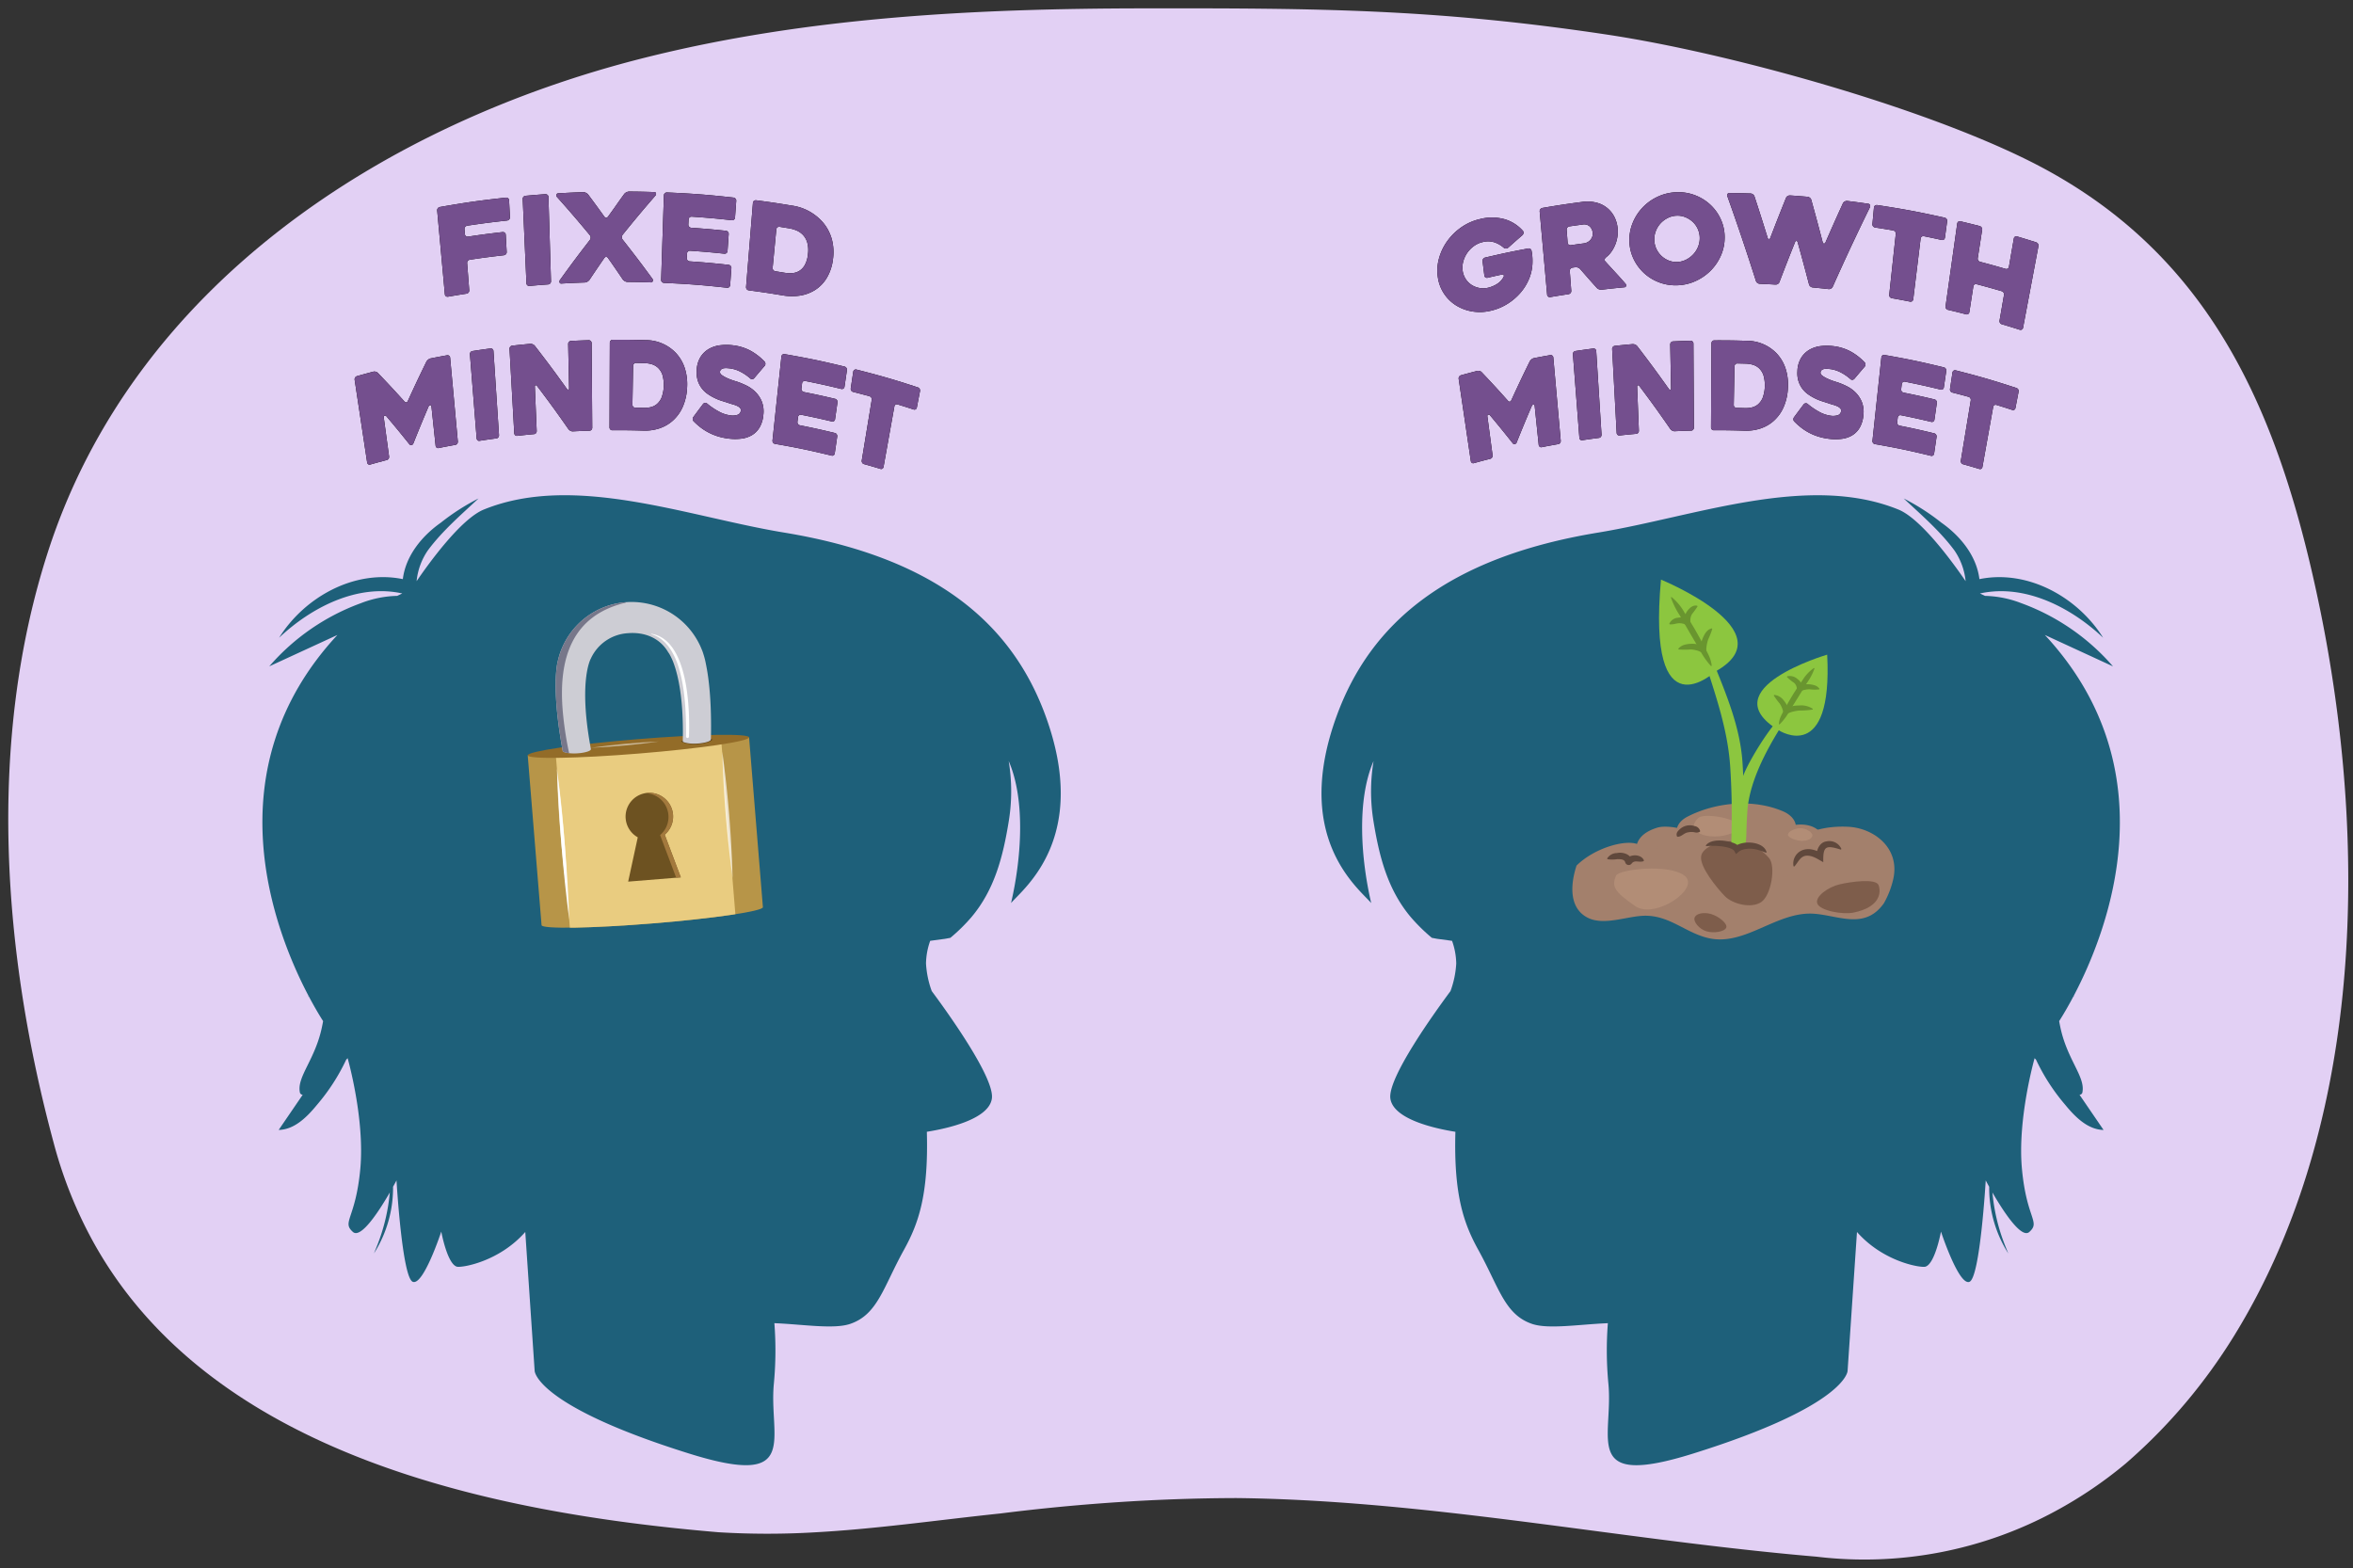 <svg xmlns="http://www.w3.org/2000/svg" xmlns:xlink="http://www.w3.org/1999/xlink" width="760" height="506.58" viewBox="0 0 760 506.58">
  <rect x="0" y="0" width="760" height="506.58" fill="#333333" stroke="none"/>
  <defs>
    <clipPath id="a">
      <path d="M241.945,238.16l4.466,54.854c.1,1.283-15.815,3.626-35.556,5.234s-35.831,1.87-35.935.587l-4.467-54.855Z" fill="none"/>
    </clipPath>
    <clipPath id="b">
      <path d="M190.353,239.086c.165,1,.35,2.039.553,3.107L190.83,242c.084,1.028-6.224,2.046-9.036.763-3.975-21.312-1.644-29.172-1.644-29.172a24.416,24.416,0,0,1,46.519-3.787h0a12.935,12.935,0,0,1,.532,1.492,24.3,24.3,0,0,1,.814,3.243c.908,4.362,1.889,12.054,1.6,24.319.018,1.028-6.314,2.036-9.086.724l0,0c.023-.971.036-1.916.038-2.828.026-11.285-1.452-18.091-2.763-21.9a20.337,20.337,0,0,0-1.446-3.34,6.423,6.423,0,0,0-.53-.827c-2.81-4.805-7.859-6.587-13-6.168a14.086,14.086,0,0,0-11.992,8.2S187.073,219.234,190.353,239.086Z" fill="none"/>
    </clipPath>
  </defs>
  <path d="M750.771,203.957c14.153,75.321,11.188,162.072-29.151,227.465a180.472,180.472,0,0,1-15.705,21.71,176.812,176.812,0,0,1-19.35,19.6,136.593,136.593,0,0,1-22.533,15.277,129.453,129.453,0,0,1-77.248,14.805c-10.5-.894-20.979-2-31.431-3.219-52.263-6.109-103.986-15.157-156.114-15.72q-18.906.058-37.914,1.308t-38.176,3.666c-20.482,2.149-40.7,5.1-60.813,6.141a260.687,260.687,0,0,1-30.322-.078C158.276,488.665,68.643,469.786,30.5,401.822A140.85,140.85,0,0,1,17.43,369.5C.791,308.026-4.309,239.529,15.506,178.185c27.812-86.1,108.673-138.394,192.583-159.5C260.592,5.477,315.146,2.768,369.275,2.7c56.12-.07,94.334.128,149.879,8.491,38.764,5.835,100.47,22.911,136.2,40.739,53.569,26.731,76.616,72.115,90.177,127.72Q748.43,191.554,750.771,203.957Z" fill="#e2d0f4"/>
  <g>
    <path d="M672.626,352.667c.881-4.987-5.024-10.521-7.175-21-.12-.556-.241-1.186-.361-1.844.964-1.511,2.66-4.283,4.662-8.092.13.12.241.241.362.352-.111-.13-.213-.269-.324-.408,11.021-20.921,31.284-72.83-9.316-116.581l22,10.141a71.553,71.553,0,0,0-29.615-20.411,34.381,34.381,0,0,0-11.708-2.355c-.593-.278-1.14-.547-1.64-.778,14.4-3.189,29.291,4.4,39.784,14.293-8.157-13.005-24.073-21.978-39.617-18.993-.112.019-.223.046-.343.065-.918-7.545-6.192-13.96-12.292-18.242a71.633,71.633,0,0,0-12.152-7.8c5.71,5.33,11.708,10.493,16.352,16.75a21.254,21.254,0,0,1,3.642,9.955c-4.087-5.978-14.358-20.151-21.718-23.136-29.254-11.874-65.794,2.308-96.874,7.425-49.359,8.11-73.673,29.68-84.462,58.971-14.526,39.432,6.813,55.793,11.058,60.706-3.207-13.71-4.848-32.953.76-45.865a59.638,59.638,0,0,0-.019,19.465c1.854,11.439,4.58,22.061,12.032,30.932a57.342,57.342,0,0,0,6.813,6.7c.788.148,1.557.324,2.355.408l4.171.565a22.743,22.743,0,0,1,1.353,7.332,30.771,30.771,0,0,1-1.854,8.9c-5.367,7.23-20.365,28.142-19.419,34.714.955,6.72,14.432,9.686,21,10.734v.046c-.565,20.5,2.735,29.662,7.453,38.19,6.646,12.022,8.435,20.791,17.306,23.813,5.228,1.78,14.923.195,24.109-.213.13-.01.251-.019.38-.019a113.827,113.827,0,0,0,.167,19.54c1.715,17.612-8.908,33.907,27.326,22.589,49.656-15.517,49.934-26.705,49.934-26.705l3.032-44.882c8.583,9.751,20.689,11.624,22.107,11.207,3.124-.918,5.024-11.327,5.024-11.327s5.766,17.574,9.2,16.221,5.256-32.758,5.256-32.758.417.806,1.113,2.049a39.552,39.552,0,0,0,6.173,21.542c-.408-1.011-1.038-2.5-1.418-3.541a60.749,60.749,0,0,1-3.7-16.138c3.245,5.626,9.279,15.081,11.911,12.736,3.69-3.291-.871-4.144-2.382-20.346s4.088-35.78,4.088-35.78.167.185.463.491a64.734,64.734,0,0,0,9.418,14.562c3.235,3.949,7.286,8.018,12.393,8.129l-7.758-11.355A.991.991,0,0,0,672.626,352.667Z" fill="#1e607a"/>
    <g>
      <g>
        <path d="M509.208,279.581c-2.066,6.35-2.337,13.618,3.372,16.719,5.424,2.946,13.163-.551,18.978-.519,7.879.045,12.95,5.536,20.252,7.226,11.854,2.745,22.136-8.805,34.245-7.86,7.468.583,15.42,4.692,21.366-2.057.351-.4.686-.824,1.012-1.26a28.552,28.552,0,0,0,3.051-7.778c2.342-10.173-6.274-16.577-14.484-17s-12.879,2.021-12.879,2.021l-39.8-.816c-1.267-.781-6.369-1.769-9.116-.9s-5.512,2.356-6.468,5.236C524.549,271.179,514.866,274,509.208,279.581Z" fill="#a3806c"/>
        <path d="M590.086,273.669c-.475-4-3.271-7.994-10.084-7.247-.313-1.866-1.942-3.44-4.084-4.358-9.609-4.12-21.68-2.988-30.851,1.7-2.668,1.364-3.882,3.5-3.479,5.588a18.452,18.452,0,0,0-4.595,2.3c-5.2,3.731.376,8.4.376,8.4q22,6.813,46.331,1.91S590.589,277.909,590.086,273.669Z" fill="#a3806c"/>
        <path d="M594.568,274.424c-4.923-1.54-5.769-1.119-5.666,4.06l-1.643-.933c-1.314-.761-2.93-1.442-4.387-1.065-1.582.5-2.149,2.119-3.312,3.392l-.265-.063a4.637,4.637,0,0,1,2.922-5.229c2.151-.773,4.366-.008,6.18,1.054l-1.681.96c-.054-2,.944-4.559,3.265-4.839a4.239,4.239,0,0,1,4.786,2.478l-.2.185Z" fill="#60483c"/>
        <path d="M519.089,277.282a3.791,3.791,0,0,1,3.126-1.746c1.94-.412,4.454.382,4.824,2.3a1.07,1.07,0,0,0-1.634-.42c1.12-1.569,4.706-1.627,5.575.5l-.119.245c-1.55.534-2.913-.574-3.909.844a1.374,1.374,0,0,1-.484.33,1.171,1.171,0,0,1-1.337-.393,1.389,1.389,0,0,1-.222-.478c-.289-.87-1.29-.954-2.5-.963a10.146,10.146,0,0,1-3.187.025l-.129-.24Z" fill="#60483c"/>
        <path d="M577.5,269.6c-.02-.993,2.119-2.074,3.96-2.091s3.906,1.284,3.925,2.277-1.458,1.811-3.3,1.828S577.523,270.589,577.5,269.6Z" fill="#b69179" opacity="0.75"/>
        <path d="M557.561,299.633c-.525,1.3-3.922,1.883-6.339,1.192s-4.394-3.181-3.869-4.482,2.912-1.8,5.329-1.105S558.087,298.332,557.561,299.633Z" fill="#543324" opacity="0.45"/>
        <path d="M606.77,285.909c.839,2.264.609,7.063-8.065,8.853-3.673.758-10.888-.651-11.728-2.915s3.537-5.343,7.175-6.2S605.93,283.645,606.77,285.909Z" fill="#543324" opacity="0.45"/>
        <path d="M549.471,276.454c.872-4.527,14.271-8.253,21.926.706,2.223,2.6.729,12.006-2.535,14.21s-9.339.576-11.749-1.905S548.8,279.92,549.471,276.454Z" fill="#543324" opacity="0.45"/>
        <path d="M522.005,282.785c.91-1.957,17.1-3.949,22.175.139s-9.677,14.187-16.1,9.7S520.329,286.39,522.005,282.785Z" fill="#b69179" opacity="0.75"/>
        <path d="M548.577,264.186c2.208-2.085,17.785,1.085,11.709,4.478S543.021,269.431,548.577,264.186Z" fill="#b69179" opacity="0.75"/>
        <path d="M541.647,270.156c-.389-1.027.224-1.685.889-2.3a4.774,4.774,0,0,1,4.817-1.029,2.148,2.148,0,0,1,1.787,1.645l-.137.235a2.389,2.389,0,0,1-1.664.121,5.267,5.267,0,0,0-2.065.017c-1.415.192-1.948,1.324-3.391,1.443l-.236-.135Z" fill="#60483c"/>
      </g>
      <g>
        <path d="M575.716,231.064c-5.164,4.854-12.064,17.14-12.65,19.6-.092-1.592-.164-3.186-.282-4.775-.826-11.1-5.071-21.291-9.3-31.76-.4-1-2.59.3-2.258,1.334,3.458,10.758,6.892,21.068,7.623,32.26q.569,8.7.478,17.406c-.03,2.809-.071,3.8-.072,4.357,0,.8-.033,1.682-.1,3.759.115.025,3.2,1.253,4.616.006.147-2.021.253-1.929.292-3.933.058-3,.131-4.006.3-7,.7-12.145,9.342-25.015,12.564-30.289A.789.789,0,0,0,575.716,231.064Z" fill="#8cc63f"/>
        <path d="M536.482,187.218s40.809,16.645,17.688,29.615C553.753,217.067,531.907,237.534,536.482,187.218Z" fill="#8cc63f"/>
        <path d="M590.165,211.452s-37.667,11.02-15.651,24.427C574.8,236.053,592.012,247.1,590.165,211.452Z" fill="#8cc63f"/>
        <g>
          <path d="M552.749,215.1a220.746,220.746,0,0,0-12.965-22.19" fill="#8cc63f"/>
          <path d="M552.63,215.116a23.105,23.105,0,0,1-3.647-5.271l-3.249-5.526-3.187-5.556a25.4,25.4,0,0,1-2.861-5.785l.2-.144a17.224,17.224,0,0,1,4.16,4.976c1.193,1.794,2.307,3.635,3.4,5.485,1.062,1.87,2.116,3.744,3.093,5.663.951,1.942,2.135,3.717,2.331,6.118Z" fill="#69952f"/>
        </g>
        <path d="M553.052,203.152a25.775,25.775,0,0,1-1.328,3.39,11.9,11.9,0,0,0-.61,3.407l-.051,1.7-1.5-.919a6.275,6.275,0,0,0-1.58-.66,9.962,9.962,0,0,0-1.829-.3,27.029,27.029,0,0,1-4,.006l-.087-.23a4.012,4.012,0,0,1,1.876-1.245,8.8,8.8,0,0,1,2.188-.348,7.264,7.264,0,0,1,2.309.209,6.857,6.857,0,0,1,2.255.917l-1.554.781a11.036,11.036,0,0,1,.955-4.01c.568-1.22,1.3-2.539,2.806-2.886Z" fill="#69952f"/>
        <path d="M548.285,195.885a24.175,24.175,0,0,1-1.782,2.463,4.036,4.036,0,0,0-.459,1.216,4.672,4.672,0,0,0-.06,1.3l.039,2.032-1.583-1.1a3.119,3.119,0,0,0-1.03-.391,4.569,4.569,0,0,0-1.243-.1,10.8,10.8,0,0,0-1.3.239,6.188,6.188,0,0,1-1.567.124l-.134-.206a3.378,3.378,0,0,1,2.755-1.931,5.665,5.665,0,0,1,1.8-.051,4.8,4.8,0,0,1,1.835.653l-1.544.931a5.346,5.346,0,0,1,1-3.758c.773-1,1.777-1.946,3.177-1.656Z" fill="#69952f"/>
        <g>
          <path d="M574.678,233.955a148.391,148.391,0,0,1,11.306-18.133" fill="#8cc63f"/>
          <path d="M574.562,233.947c.064-2.015,1.109-3.455,1.921-5.053.839-1.575,1.755-3.11,2.68-4.642.958-1.513,1.934-3.018,2.99-4.479a13.154,13.154,0,0,1,3.737-4.016l.188.13a18.611,18.611,0,0,1-2.479,4.732l-2.778,4.535-2.829,4.515a17.414,17.414,0,0,1-3.2,4.294Z" fill="#69952f"/>
        </g>
        <path d="M573.025,224.448a4.31,4.31,0,0,1,3.154,1.86,7.665,7.665,0,0,1,1.63,3.259l-1.45-.569a7.789,7.789,0,0,1,2.347-.862,10.314,10.314,0,0,1,2.457-.267,6.668,6.668,0,0,1,4.381,1.1l-.053.212a24.254,24.254,0,0,1-4.318.318,15.947,15.947,0,0,0-2.007.339,9.384,9.384,0,0,0-1.762.638l-1.2.6-.255-1.169a7.449,7.449,0,0,0-1.14-2.684,22.728,22.728,0,0,1-1.9-2.582Z" fill="#69952f"/>
        <path d="M577.224,218.456a3.645,3.645,0,0,1,3.3.829,4.631,4.631,0,0,1,1.248,1.343,4.088,4.088,0,0,1,.513,1.8l-1.482-.743a5.792,5.792,0,0,1,1.882-.6,7.934,7.934,0,0,1,3.586.321,3.081,3.081,0,0,1,1.407,1.066l-.092.2a13.441,13.441,0,0,1-3.149-.031,8.07,8.07,0,0,0-1.406.149,4.347,4.347,0,0,0-1.178.4l-1.489.858,0-1.6a2.65,2.65,0,0,0-.961-1.95,13.351,13.351,0,0,1-2.243-1.831Z" fill="#69952f"/>
      </g>
      <path d="M550.938,273.12c1.7-2.447,7.134-1.722,9.528-.607a3.728,3.728,0,0,1,1.4,1.179l-1.577-.191c2.435-2.232,9.422-1.785,10.305,1.776l-.2.157a21.563,21.563,0,0,0-2.292-.827c-1.92-.648-4.722-.73-6.392.4l-1,.856-.578-1.048c-.708-.884-2.794-1.278-4.044-1.439a23.98,23.98,0,0,0-4.966-.068l-.178-.184Z" fill="#60483c"/>
    </g>
  </g>
  <g>
    <path d="M96.826,352.667c-.881-4.987,5.024-10.521,7.174-21,.121-.556.241-1.186.362-1.844-.964-1.511-2.661-4.283-4.663-8.092-.129.12-.241.241-.361.352.111-.13.213-.269.324-.408-11.021-20.921-31.284-72.83,9.316-116.581L86.972,215.23a71.562,71.562,0,0,1,29.616-20.411,34.38,34.38,0,0,1,11.707-2.355c.594-.278,1.14-.547,1.641-.778-14.4-3.189-29.291,4.4-39.784,14.293,8.157-13.005,24.072-21.978,39.617-18.993.111.019.223.046.343.065.918-7.545,6.192-13.96,12.291-18.242a71.712,71.712,0,0,1,12.152-7.8c-5.709,5.33-11.707,10.493-16.351,16.75a21.245,21.245,0,0,0-3.643,9.955c4.088-5.978,14.359-20.151,21.719-23.136,29.254-11.874,65.794,2.308,96.874,7.425,49.359,8.11,73.673,29.68,84.462,58.971,14.525,39.432-6.813,55.793-11.058,60.706,3.207-13.71,4.848-32.953-.76-45.865a59.638,59.638,0,0,1,.018,19.465c-1.854,11.439-4.579,22.061-12.031,30.932a57.342,57.342,0,0,1-6.813,6.7c-.788.148-1.558.324-2.355.408l-4.171.565a22.743,22.743,0,0,0-1.353,7.332,30.771,30.771,0,0,0,1.854,8.9c5.367,7.23,20.364,28.142,19.419,34.714-.955,6.72-14.432,9.686-21,10.734v.046c.565,20.5-2.735,29.662-7.453,38.19-6.646,12.022-8.435,20.791-17.306,23.813-5.228,1.78-14.924.195-24.11-.213-.129-.01-.25-.019-.38-.019a113.716,113.716,0,0,1-.166,19.54c-1.715,17.612,8.907,33.907-27.327,22.589-49.656-15.517-49.934-26.705-49.934-26.705l-3.031-44.882c-8.583,9.751-20.689,11.624-22.107,11.207-3.124-.918-5.024-11.327-5.024-11.327s-5.766,17.574-9.205,16.221-5.255-32.758-5.255-32.758-.418.806-1.113,2.049a39.552,39.552,0,0,1-6.173,21.542c.408-1.011,1.038-2.5,1.418-3.541a60.749,60.749,0,0,0,3.7-16.138c-3.245,5.626-9.279,15.081-11.912,12.736-3.689-3.291.872-4.144,2.383-20.346s-4.088-35.78-4.088-35.78-.167.185-.464.491a64.7,64.7,0,0,1-9.417,14.562c-3.235,3.949-7.286,8.018-12.393,8.129l7.758-11.355A.991.991,0,0,1,96.826,352.667Z" fill="#1e607a"/>
    <g>
      <path d="M241.945,238.16l4.466,54.854c.1,1.283-15.815,3.626-35.556,5.234s-35.831,1.87-35.935.587l-4.467-54.855Z" fill="#b79548"/>
      <g clip-path="url(#a)">
        <rect x="181.616" y="236.348" width="53.633" height="64.298" transform="translate(437.966 519.194) rotate(175.345)" fill="#e9cc80"/>
      </g>
      <ellipse cx="206.199" cy="241.07" rx="35.864" ry="2.331" transform="translate(-18.883 17.529) rotate(-4.655)" fill="#936c28"/>
      <path d="M230.028,238.858c.031.328-1.276,1.206-4.635,1.48-2.8.229-5.3-.552-5.333-.879s2.185-.593,4.984-.857S230,238.531,230.028,238.858Z" fill="#5b4015"/>
      <path d="M190.353,239.086c.165,1,.35,2.039.553,3.107L190.83,242c.084,1.028-6.224,2.046-9.036.763-3.975-21.312-1.644-29.172-1.644-29.172a24.416,24.416,0,0,1,46.519-3.787h0a12.935,12.935,0,0,1,.532,1.492,24.3,24.3,0,0,1,.814,3.243c.908,4.362,1.889,12.054,1.6,24.319.018,1.028-6.314,2.036-9.086.724l0,0c.023-.971.036-1.916.038-2.828.026-11.285-1.452-18.091-2.763-21.9a20.337,20.337,0,0,0-1.446-3.34,6.423,6.423,0,0,0-.53-.827c-2.81-4.805-7.859-6.587-13-6.168a14.086,14.086,0,0,0-11.992,8.2S187.073,219.234,190.353,239.086Z" fill="#cdcdd4"/>
      <path d="M179.981,249.5c2.009,15.731,3.317,31.734,3.874,47.582-2.015-15.73-3.312-31.733-3.874-47.582Z" fill="#fff"/>
      <g opacity="0.7">
        <path d="M179.875,248.2a378.507,378.507,0,0,1,3.324,40.828,378.232,378.232,0,0,1-3.324-40.828Z" fill="#fff"/>
      </g>
      <g opacity="0.7">
        <path d="M233.3,242.817a378.507,378.507,0,0,1,3.324,40.828,378.232,378.232,0,0,1-3.324-40.828Z" fill="#fff"/>
      </g>
      <g opacity="0.5">
        <path d="M212.787,239.506q-10.922,1.563-21.957,2.042c7.278-1.046,14.612-1.725,21.957-2.042Z" fill="#fff"/>
      </g>
      <path d="M221.589,237.887c.038-9.47-.244-29.783-11.226-33.05-.079-.015-.056-.148.024-.133,11.8,1.926,12.472,23.838,12.156,33.231a.478.478,0,0,1-.954-.048Z" fill="#fff"/>
      <g clip-path="url(#b)">
        <path d="M202.035,194.688c-17.425,4.134-21.58,18.17-20.317,34.408a110.84,110.84,0,0,0,2.259,14.891,1.193,1.193,0,0,1-2.322.548,88.33,88.33,0,0,1-2.567-15.246c-.771-10.224.525-21.938,8.492-29.355a22.282,22.282,0,0,1,14.406-5.582.172.172,0,0,1,.049.336Z" fill="#77778a"/>
      </g>
      <path d="M219.893,283.382,214.7,269.6a7.672,7.672,0,1,0-8.706.853l-3.1,14.312Z" fill="#6d5221"/>
      <path d="M214.7,269.6a7.672,7.672,0,0,0-5.585-13.5c-.253.02-.5.054-.746.1a7.672,7.672,0,0,1,4.834,13.526L218.4,283.5l1.5-.122Z" fill="#a3793d"/>
    </g>
  </g>
  <g>
    <g>
      <path d="M150.028,73.984l.127,1.648a.827.827,0,0,0,.339.624.928.928,0,0,0,.719.17c4.432-.661,6.653-.953,11.1-1.463a.929.929,0,0,1,.715.2.855.855,0,0,1,.325.644l.305,5.572a.969.969,0,0,1-.248.708,1.018,1.018,0,0,1-.675.357c-4.389.5-6.581.792-10.956,1.443a1.035,1.035,0,0,0-.667.381.978.978,0,0,0-.231.718c.272,3.507.407,5.261.679,8.768a.993.993,0,0,1-.225.717,1,1,0,0,1-.65.381c-2.388.37-3.58.567-5.963.982a.86.86,0,0,1-.7-.159.847.847,0,0,1-.337-.625c-.993-10.83-1.489-16.245-2.482-27.075a.974.974,0,0,1,.228-.724,1.083,1.083,0,0,1,.68-.4c8.474-1.477,12.73-2.08,21.259-3.015a.948.948,0,0,1,.728.2.851.851,0,0,1,.328.648l.285,5.484a.959.959,0,0,1-.255.711,1.046,1.046,0,0,1-.69.357c-5.138.563-7.7.894-12.824,1.657a1.061,1.061,0,0,0-.68.38A.951.951,0,0,0,150.028,73.984Z"/>
      <path d="M177.042,91.87c-2.4.172-3.6.269-6.006.486a.866.866,0,0,1-.708-.215.916.916,0,0,1-.288-.653c-.483-10.883-.725-16.325-1.207-27.208a.978.978,0,0,1,.241-.7,1.024,1.024,0,0,1,.719-.346c2.526-.228,3.789-.331,6.317-.511a.961.961,0,0,1,.72.229.866.866,0,0,1,.313.658l.825,27.238a1,1,0,0,1-.926,1.024Z"/>
      <path d="M190.526,75.975c-4.17-5.022-6.3-7.5-10.649-12.383a.724.724,0,0,1-.144-.711.547.547,0,0,1,.536-.432c3.232-.191,4.849-.267,8.084-.381a1.88,1.88,0,0,1,.886.21,2.1,2.1,0,0,1,.721.536c2.128,2.859,3.18,4.3,5.256,7.189a.713.713,0,0,0,.581.311.736.736,0,0,0,.582-.326q1.335-1.812,2.664-3.714t2.612-3.653a1.981,1.981,0,0,1,.722-.535,2.05,2.05,0,0,1,.888-.213c3.218.028,4.827.062,8.043.167.337.011.53.152.579.419a.828.828,0,0,1-.189.713c-4.33,5-6.45,7.534-10.6,12.666a1.288,1.288,0,0,0-.016,1.517c3.952,5.028,5.885,7.572,9.661,12.717a.763.763,0,0,1,.079.742.534.534,0,0,1-.552.4c-3.042-.1-4.564-.127-7.608-.153a1.763,1.763,0,0,1-.838-.245,2.057,2.057,0,0,1-.676-.563c-1.895-2.8-2.855-4.2-4.8-6.969a.69.69,0,0,0-.567-.312.715.715,0,0,0-.569.327c-1.95,2.824-2.913,4.243-4.815,7.095a2.166,2.166,0,0,1-.676.581,1.811,1.811,0,0,1-.839.267c-3.044.105-4.565.176-7.606.353a.489.489,0,0,1-.531-.388.812.812,0,0,1,.1-.746c3.787-5.243,5.725-7.838,9.69-12.969a1.233,1.233,0,0,0,.24-.766A1.186,1.186,0,0,0,190.526,75.975Z"/>
      <path d="M222.409,70.867l-.079,1.675a.926.926,0,0,0,.258.7.993.993,0,0,0,.688.327c4.473.312,6.707.506,11.169.969a1.015,1.015,0,0,1,.681.352.946.946,0,0,1,.241.708l-.382,5.493a.878.878,0,0,1-.331.646.928.928,0,0,1-.711.206c-4.405-.457-6.611-.648-11.027-.956a.931.931,0,0,0-.7.231.893.893,0,0,0-.317.659l-.071,1.515a.935.935,0,0,0,.252.7.969.969,0,0,0,.675.326c5.037.352,7.554.576,12.577,1.123a.984.984,0,0,1,.666.354.954.954,0,0,1,.234.708c-.159,2.2-.239,3.3-.4,5.491a.887.887,0,0,1-.328.646.9.9,0,0,1-.7.2c-8.115-.883-12.185-1.2-20.333-1.563a.969.969,0,0,1-.928-1c.357-10.92.535-16.38.893-27.3a.887.887,0,0,1,.316-.666.991.991,0,0,1,.725-.248c8.569.386,12.85.715,21.385,1.644a1.038,1.038,0,0,1,.693.357.94.94,0,0,1,.244.709c-.157,2.165-.235,3.247-.392,5.412a.87.87,0,0,1-.338.644.952.952,0,0,1-.724.2c-5.15-.56-7.73-.791-12.9-1.151a.962.962,0,0,0-.719.231A.884.884,0,0,0,222.409,70.867Z"/>
      <path d="M240.974,92.707c.887-10.875,1.331-16.313,2.218-27.188a.858.858,0,0,1,.348-.638.962.962,0,0,1,.734-.186c4.568.6,6.848.938,11.4,1.693a16.245,16.245,0,0,1,10.243,5.584,14.228,14.228,0,0,1,2.779,5.385,16.281,16.281,0,0,1,.352,6.354,15.487,15.487,0,0,1-1.912,5.895,11.822,11.822,0,0,1-3.852,4.049,12.837,12.837,0,0,1-4.854,1.818,17.506,17.506,0,0,1-5.741-.078c-4.325-.718-6.493-1.04-10.836-1.61a1.012,1.012,0,0,1-.877-1.078Zm9.452-5.089c1.205.189,1.808.286,3.012.486a10.724,10.724,0,0,0,2.356.117,5.114,5.114,0,0,0,2.281-.665,5.219,5.219,0,0,0,1.833-1.886,8.785,8.785,0,0,0,1.044-3.541,9.286,9.286,0,0,0-.212-3.776,6.111,6.111,0,0,0-1.39-2.475,6.176,6.176,0,0,0-2.1-1.441,10.851,10.851,0,0,0-2.335-.678c-1.235-.2-1.852-.3-3.088-.5a.933.933,0,0,0-.727.169.855.855,0,0,0-.353.63c-.477,4.983-.716,7.474-1.193,12.457a.969.969,0,0,0,.217.717A1.008,1.008,0,0,0,250.426,87.618Z"/>
      <path d="M145.392,115.545c1,10.814,1.492,16.221,2.487,27.034a1.043,1.043,0,0,1-.19.719.9.9,0,0,1-.587.387c-2.179.394-3.266.6-5.439,1.038a.746.746,0,0,1-.641-.153.878.878,0,0,1-.322-.621c-.541-5.084-.811-7.626-1.351-12.711-.028-.263-.156-.385-.382-.365a.65.65,0,0,0-.528.391c-2.037,4.794-3.027,7.2-4.954,12.025a.721.721,0,0,1-.542.448.65.65,0,0,1-.656-.171c-2.96-3.7-4.464-5.525-7.516-9.143a.456.456,0,0,0-.554-.142.427.427,0,0,0-.273.517c.69,5.05,1.035,7.575,1.724,12.625a1.065,1.065,0,0,1-.158.731.933.933,0,0,1-.568.433c-2.151.563-3.225.856-5.368,1.461a.731.731,0,0,1-.645-.1.844.844,0,0,1-.348-.593c-1.612-10.671-2.419-16.007-4.031-26.678a1.052,1.052,0,0,1,.161-.739,1.022,1.022,0,0,1,.6-.453c2.1-.593,3.151-.88,5.258-1.435a1.535,1.535,0,0,1,.822.028,1.37,1.37,0,0,1,.678.393c3.512,3.67,5.242,5.532,8.646,9.3a.577.577,0,0,0,.56.194.645.645,0,0,0,.446-.427c2.328-5.1,3.526-7.634,5.986-12.685a2.308,2.308,0,0,1,.586-.684,1.8,1.8,0,0,1,.774-.4c2.128-.424,3.194-.626,5.328-1.013a.81.81,0,0,1,.673.161A.859.859,0,0,1,145.392,115.545Z"/>
      <path d="M160.366,141.594c-2.19.294-3.284.451-5.469.787a.741.741,0,0,1-.655-.18.937.937,0,0,1-.289-.638c-.867-10.835-1.3-16.252-2.167-27.087a1.045,1.045,0,0,1,.194-.713.931.931,0,0,1,.647-.381c2.309-.355,3.464-.521,5.778-.832a.826.826,0,0,1,.669.191.88.88,0,0,1,.312.641c.715,10.857,1.072,16.285,1.787,27.142a1.031,1.031,0,0,1-.21.71A.871.871,0,0,1,160.366,141.594Z"/>
      <path d="M191.089,110.822c.079,10.923.119,16.385.2,27.308a.99.99,0,0,1-.251.687.836.836,0,0,1-.62.3c-2.165.067-3.248.111-5.412.218a1.484,1.484,0,0,1-.772-.2,1.872,1.872,0,0,1-.634-.526c-3.952-5.65-5.981-8.442-10.142-13.951-.159-.2-.32-.272-.481-.218s-.236.215-.225.48l.6,14.264a1.012,1.012,0,0,1-.229.7.867.867,0,0,1-.613.335c-2.189.2-3.283.314-5.47.557a.776.776,0,0,1-.639-.209.907.907,0,0,1-.3-.647c-.612-10.886-.918-16.328-1.529-27.214a.987.987,0,0,1,.232-.707.934.934,0,0,1,.64-.352c2.314-.257,3.472-.375,5.789-.589a1.72,1.72,0,0,1,.821.145,1.7,1.7,0,0,1,.678.48c4.253,5.5,6.327,8.286,10.37,13.928q.233.307.476.254c.162-.034.241-.185.235-.452-.121-5.714-.182-8.571-.3-14.285a.97.97,0,0,1,.256-.692.911.911,0,0,1,.653-.313c2.291-.113,3.437-.159,5.729-.231a.865.865,0,0,1,.661.26A.924.924,0,0,1,191.089,110.822Z"/>
      <path d="M196.869,138.026c.038-10.926.058-16.388.1-27.314a.952.952,0,0,1,.273-.681.887.887,0,0,1,.66-.284c4.229-.027,6.344,0,10.571.114a13.421,13.421,0,0,1,9.786,4.1,13.173,13.173,0,0,1,2.918,4.95,17.126,17.126,0,0,1,.752,6.257,17.439,17.439,0,0,1-1.355,6.126,12.988,12.988,0,0,1-3.253,4.569A12.4,12.4,0,0,1,213,138.359a14.961,14.961,0,0,1-5.251.727c-4-.111-6-.133-10-.108a.807.807,0,0,1-.622-.275A.953.953,0,0,1,196.869,138.026Zm8.275-6.351c1.115.021,1.673.033,2.787.064a9.093,9.093,0,0,0,2.164-.211,4.822,4.822,0,0,0,2.041-.981,5.679,5.679,0,0,0,1.548-2.13,11.972,11.972,0,0,0,.261-7.383,5.616,5.616,0,0,0-1.445-2.262,5.1,5.1,0,0,0-2.026-1.137,8.894,8.894,0,0,0-2.188-.348c-1.145-.032-1.718-.045-2.864-.066a.862.862,0,0,0-.654.268.945.945,0,0,0-.279.674l-.22,12.539a.963.963,0,0,0,.248.683A.837.837,0,0,0,205.144,131.675Z"/>
      <path d="M228.361,130.324a22.8,22.8,0,0,0,3.824,2.6,10.45,10.45,0,0,0,3.6,1.219,4.991,4.991,0,0,0,2.514-.184,1.539,1.539,0,0,0,.975-1.378,1.044,1.044,0,0,0-.3-.864,3.281,3.281,0,0,0-.942-.625,8.948,8.948,0,0,0-1.405-.5c-.539-.147-1.1-.334-1.649-.521-.525-.176-1.169-.371-1.89-.6a17.138,17.138,0,0,1-4.441-2.166,8.543,8.543,0,0,1-1.944-1.823,8.178,8.178,0,0,1-1.311-2.5,8.918,8.918,0,0,1-.366-3.3,8.808,8.808,0,0,1,1.288-4.456,7.882,7.882,0,0,1,2.8-2.61,9.683,9.683,0,0,1,3.659-1.115,17.261,17.261,0,0,1,3.845.012,15.946,15.946,0,0,1,5.708,1.718,18.791,18.791,0,0,1,4.617,3.551,1.091,1.091,0,0,1,.278.727.983.983,0,0,1-.259.685c-1.357,1.577-2.03,2.37-3.368,3.962a.911.911,0,0,1-.64.31.825.825,0,0,1-.665-.255,15.377,15.377,0,0,0-3.441-2.291,10.126,10.126,0,0,0-3.032-.916c-.279-.033-.6-.065-.971-.094a4.393,4.393,0,0,0-1.057.041,1.776,1.776,0,0,0-.849.368,1.13,1.13,0,0,0-.385.84q-.039.558.726,1.082a10.556,10.556,0,0,0,1.759.962,19.081,19.081,0,0,0,1.925.732q.928.3,1.189.37a25.584,25.584,0,0,1,2.905,1.207,11.1,11.1,0,0,1,2.877,2.018,9.336,9.336,0,0,1,2.092,3.094,8.807,8.807,0,0,1,.532,4.371,9.745,9.745,0,0,1-1.174,3.983,7.077,7.077,0,0,1-2.407,2.512,8.739,8.739,0,0,1-3.425,1.18,16.465,16.465,0,0,1-4.283-.013,19.071,19.071,0,0,1-3.508-.748,18.165,18.165,0,0,1-3-1.257A17.285,17.285,0,0,1,226.2,138a21.978,21.978,0,0,1-2.16-1.929.942.942,0,0,1-.295-.685,1.069,1.069,0,0,1,.225-.722c1.236-1.676,1.858-2.511,3.112-4.175a.914.914,0,0,1,.62-.343A.86.86,0,0,1,228.361,130.324Z"/>
      <path d="M259.06,123.841l-.2,1.659a1.008,1.008,0,0,0,.181.723.932.932,0,0,0,.6.4c4.049.812,6.069,1.252,10.1,2.2a.952.952,0,0,1,.592.425,1.028,1.028,0,0,1,.163.73c-.311,2.17-.467,3.255-.778,5.425a.872.872,0,0,1-.352.607.779.779,0,0,1-.663.127c-3.97-.936-5.961-1.37-9.954-2.171a.779.779,0,0,0-.659.152.885.885,0,0,0-.339.621l-.181,1.5a1.027,1.027,0,0,0,.176.722.908.908,0,0,0,.588.4c4.553.912,6.823,1.413,11.345,2.5a.921.921,0,0,1,.577.424,1.042,1.042,0,0,1,.157.73c-.318,2.169-.477,3.253-.794,5.421a.877.877,0,0,1-.349.607.75.75,0,0,1-.649.127c-7.3-1.76-10.968-2.522-18.34-3.811a.876.876,0,0,1-.586-.384,1.02,1.02,0,0,1-.182-.717c1.15-10.836,1.724-16.254,2.874-27.09a.877.877,0,0,1,.339-.627.827.827,0,0,1,.68-.164c7.789,1.361,11.669,2.167,19.378,4.026a.98.98,0,0,1,.6.431,1.014,1.014,0,0,1,.167.732c-.313,2.137-.469,3.206-.782,5.343a.859.859,0,0,1-.359.6.8.8,0,0,1-.675.121c-4.647-1.121-6.98-1.635-11.658-2.573a.805.805,0,0,0-.672.149A.868.868,0,0,0,259.06,123.841Z"/>
      <path d="M295.075,132.261c-2.056-.671-3.087-1-5.152-1.632a.777.777,0,0,0-.675.08.832.832,0,0,0-.377.584l-3.485,19.475a.9.9,0,0,1-.349.592.727.727,0,0,1-.669.086c-2.125-.639-3.19-.949-5.325-1.547a.926.926,0,0,1-.559-.443,1.051,1.051,0,0,1-.14-.734l3.214-19.553a1.078,1.078,0,0,0-.132-.732.965.965,0,0,0-.6-.453c-2.109-.577-3.165-.856-5.282-1.395a.973.973,0,0,1-.592-.436,1.03,1.03,0,0,1-.161-.732c.321-2.135.482-3.2.8-5.338a.839.839,0,0,1,.365-.6.806.806,0,0,1,.683-.112c7.978,2.032,11.943,3.182,19.8,5.75a1.009,1.009,0,0,1,.6.485,1.082,1.082,0,0,1,.114.739c-.407,2.11-.611,3.165-1.018,5.275a.853.853,0,0,1-.366.58A.763.763,0,0,1,295.075,132.261Z"/>
    </g>
    <g>
      <path d="M150.028,73.984l.127,1.648a.827.827,0,0,0,.339.624.928.928,0,0,0,.719.17c4.432-.661,6.653-.953,11.1-1.463a.929.929,0,0,1,.715.2.855.855,0,0,1,.325.644l.305,5.572a.969.969,0,0,1-.248.708,1.018,1.018,0,0,1-.675.357c-4.389.5-6.581.792-10.956,1.443a1.035,1.035,0,0,0-.667.381.978.978,0,0,0-.231.718c.272,3.507.407,5.261.679,8.768a.993.993,0,0,1-.225.717,1,1,0,0,1-.65.381c-2.388.37-3.58.567-5.963.982a.86.86,0,0,1-.7-.159.847.847,0,0,1-.337-.625c-.993-10.83-1.489-16.245-2.482-27.075a.974.974,0,0,1,.228-.724,1.083,1.083,0,0,1,.68-.4c8.474-1.477,12.73-2.08,21.259-3.015a.948.948,0,0,1,.728.2.851.851,0,0,1,.328.648l.285,5.484a.959.959,0,0,1-.255.711,1.046,1.046,0,0,1-.69.357c-5.138.563-7.7.894-12.824,1.657a1.061,1.061,0,0,0-.68.38A.951.951,0,0,0,150.028,73.984Z" fill="#744f8e"/>
      <path d="M177.042,91.87c-2.4.172-3.6.269-6.006.486a.866.866,0,0,1-.708-.215.916.916,0,0,1-.288-.653c-.483-10.883-.725-16.325-1.207-27.208a.978.978,0,0,1,.241-.7,1.024,1.024,0,0,1,.719-.346c2.526-.228,3.789-.331,6.317-.511a.961.961,0,0,1,.72.229.866.866,0,0,1,.313.658l.825,27.238a1,1,0,0,1-.926,1.024Z" fill="#744f8e"/>
      <path d="M190.526,75.975c-4.17-5.022-6.3-7.5-10.649-12.383a.724.724,0,0,1-.144-.711.547.547,0,0,1,.536-.432c3.232-.191,4.849-.267,8.084-.381a1.88,1.88,0,0,1,.886.21,2.1,2.1,0,0,1,.721.536c2.128,2.859,3.18,4.3,5.256,7.189a.713.713,0,0,0,.581.311.736.736,0,0,0,.582-.326q1.335-1.812,2.664-3.714t2.612-3.653a1.981,1.981,0,0,1,.722-.535,2.05,2.05,0,0,1,.888-.213c3.218.028,4.827.062,8.043.167.337.011.53.152.579.419a.828.828,0,0,1-.189.713c-4.33,5-6.45,7.534-10.6,12.666a1.288,1.288,0,0,0-.016,1.517c3.952,5.028,5.885,7.572,9.661,12.717a.763.763,0,0,1,.079.742.534.534,0,0,1-.552.4c-3.042-.1-4.564-.127-7.608-.153a1.763,1.763,0,0,1-.838-.245,2.057,2.057,0,0,1-.676-.563c-1.895-2.8-2.855-4.2-4.8-6.969a.69.69,0,0,0-.567-.312.715.715,0,0,0-.569.327c-1.95,2.824-2.913,4.243-4.815,7.095a2.166,2.166,0,0,1-.676.581,1.811,1.811,0,0,1-.839.267c-3.044.105-4.565.176-7.606.353a.489.489,0,0,1-.531-.388.812.812,0,0,1,.1-.746c3.787-5.243,5.725-7.838,9.69-12.969a1.233,1.233,0,0,0,.24-.766A1.186,1.186,0,0,0,190.526,75.975Z" fill="#744f8e"/>
      <path d="M222.409,70.867l-.079,1.675a.926.926,0,0,0,.258.7.993.993,0,0,0,.688.327c4.473.312,6.707.506,11.169.969a1.015,1.015,0,0,1,.681.352.946.946,0,0,1,.241.708l-.382,5.493a.878.878,0,0,1-.331.646.928.928,0,0,1-.711.206c-4.405-.457-6.611-.648-11.027-.956a.931.931,0,0,0-.7.231.893.893,0,0,0-.317.659l-.071,1.515a.935.935,0,0,0,.252.7.969.969,0,0,0,.675.326c5.037.352,7.554.576,12.577,1.123a.984.984,0,0,1,.666.354.954.954,0,0,1,.234.708c-.159,2.2-.239,3.3-.4,5.491a.887.887,0,0,1-.328.646.9.9,0,0,1-.7.2c-8.115-.883-12.185-1.2-20.333-1.563a.969.969,0,0,1-.928-1c.357-10.92.535-16.38.893-27.3a.887.887,0,0,1,.316-.666.991.991,0,0,1,.725-.248c8.569.386,12.85.715,21.385,1.644a1.038,1.038,0,0,1,.693.357.94.94,0,0,1,.244.709c-.157,2.165-.235,3.247-.392,5.412a.87.87,0,0,1-.338.644.952.952,0,0,1-.724.2c-5.15-.56-7.73-.791-12.9-1.151a.962.962,0,0,0-.719.231A.884.884,0,0,0,222.409,70.867Z" fill="#744f8e"/>
      <path d="M240.974,92.707c.887-10.875,1.331-16.313,2.218-27.188a.858.858,0,0,1,.348-.638.962.962,0,0,1,.734-.186c4.568.6,6.848.938,11.4,1.693a16.245,16.245,0,0,1,10.243,5.584,14.228,14.228,0,0,1,2.779,5.385,16.281,16.281,0,0,1,.352,6.354,15.487,15.487,0,0,1-1.912,5.895,11.822,11.822,0,0,1-3.852,4.049,12.837,12.837,0,0,1-4.854,1.818,17.506,17.506,0,0,1-5.741-.078c-4.325-.718-6.493-1.04-10.836-1.61a1.012,1.012,0,0,1-.877-1.078Zm9.452-5.089c1.205.189,1.808.286,3.012.486a10.724,10.724,0,0,0,2.356.117,5.114,5.114,0,0,0,2.281-.665,5.219,5.219,0,0,0,1.833-1.886,8.785,8.785,0,0,0,1.044-3.541,9.286,9.286,0,0,0-.212-3.776,6.111,6.111,0,0,0-1.39-2.475,6.176,6.176,0,0,0-2.1-1.441,10.851,10.851,0,0,0-2.335-.678c-1.235-.2-1.852-.3-3.088-.5a.933.933,0,0,0-.727.169.855.855,0,0,0-.353.63c-.477,4.983-.716,7.474-1.193,12.457a.969.969,0,0,0,.217.717A1.008,1.008,0,0,0,250.426,87.618Z" fill="#744f8e"/>
      <path d="M145.392,115.545c1,10.814,1.492,16.221,2.487,27.034a1.043,1.043,0,0,1-.19.719.9.9,0,0,1-.587.387c-2.179.394-3.266.6-5.439,1.038a.746.746,0,0,1-.641-.153.878.878,0,0,1-.322-.621c-.541-5.084-.811-7.626-1.351-12.711-.028-.263-.156-.385-.382-.365a.65.65,0,0,0-.528.391c-2.037,4.794-3.027,7.2-4.954,12.025a.721.721,0,0,1-.542.448.65.65,0,0,1-.656-.171c-2.96-3.7-4.464-5.525-7.516-9.143a.456.456,0,0,0-.554-.142.427.427,0,0,0-.273.517c.69,5.05,1.035,7.575,1.724,12.625a1.065,1.065,0,0,1-.158.731.933.933,0,0,1-.568.433c-2.151.563-3.225.856-5.368,1.461a.731.731,0,0,1-.645-.1.844.844,0,0,1-.348-.593c-1.612-10.671-2.419-16.007-4.031-26.678a1.052,1.052,0,0,1,.161-.739,1.022,1.022,0,0,1,.6-.453c2.1-.593,3.151-.88,5.258-1.435a1.535,1.535,0,0,1,.822.028,1.37,1.37,0,0,1,.678.393c3.512,3.67,5.242,5.532,8.646,9.3a.577.577,0,0,0,.56.194.645.645,0,0,0,.446-.427c2.328-5.1,3.526-7.634,5.986-12.685a2.308,2.308,0,0,1,.586-.684,1.8,1.8,0,0,1,.774-.4c2.128-.424,3.194-.626,5.328-1.013a.81.81,0,0,1,.673.161A.859.859,0,0,1,145.392,115.545Z" fill="#744f8e"/>
      <path d="M160.366,141.594c-2.19.294-3.284.451-5.469.787a.741.741,0,0,1-.655-.18.937.937,0,0,1-.289-.638c-.867-10.835-1.3-16.252-2.167-27.087a1.045,1.045,0,0,1,.194-.713.931.931,0,0,1,.647-.381c2.309-.355,3.464-.521,5.778-.832a.826.826,0,0,1,.669.191.88.88,0,0,1,.312.641c.715,10.857,1.072,16.285,1.787,27.142a1.031,1.031,0,0,1-.21.71A.871.871,0,0,1,160.366,141.594Z" fill="#744f8e"/>
      <path d="M191.089,110.822c.079,10.923.119,16.385.2,27.308a.99.99,0,0,1-.251.687.836.836,0,0,1-.62.3c-2.165.067-3.248.111-5.412.218a1.484,1.484,0,0,1-.772-.2,1.872,1.872,0,0,1-.634-.526c-3.952-5.65-5.981-8.442-10.142-13.951-.159-.2-.32-.272-.481-.218s-.236.215-.225.48l.6,14.264a1.012,1.012,0,0,1-.229.7.867.867,0,0,1-.613.335c-2.189.2-3.283.314-5.47.557a.776.776,0,0,1-.639-.209.907.907,0,0,1-.3-.647c-.612-10.886-.918-16.328-1.529-27.214a.987.987,0,0,1,.232-.707.934.934,0,0,1,.64-.352c2.314-.257,3.472-.375,5.789-.589a1.72,1.72,0,0,1,.821.145,1.7,1.7,0,0,1,.678.48c4.253,5.5,6.327,8.286,10.37,13.928q.233.307.476.254c.162-.034.241-.185.235-.452-.121-5.714-.182-8.571-.3-14.285a.97.97,0,0,1,.256-.692.911.911,0,0,1,.653-.313c2.291-.113,3.437-.159,5.729-.231a.865.865,0,0,1,.661.26A.924.924,0,0,1,191.089,110.822Z" fill="#744f8e"/>
      <path d="M196.869,138.026c.038-10.926.058-16.388.1-27.314a.952.952,0,0,1,.273-.681.887.887,0,0,1,.66-.284c4.229-.027,6.344,0,10.571.114a13.421,13.421,0,0,1,9.786,4.1,13.173,13.173,0,0,1,2.918,4.95,17.126,17.126,0,0,1,.752,6.257,17.439,17.439,0,0,1-1.355,6.126,12.988,12.988,0,0,1-3.253,4.569A12.4,12.4,0,0,1,213,138.359a14.961,14.961,0,0,1-5.251.727c-4-.111-6-.133-10-.108a.807.807,0,0,1-.622-.275A.953.953,0,0,1,196.869,138.026Zm8.275-6.351c1.115.021,1.673.033,2.787.064a9.093,9.093,0,0,0,2.164-.211,4.822,4.822,0,0,0,2.041-.981,5.679,5.679,0,0,0,1.548-2.13,11.972,11.972,0,0,0,.261-7.383,5.616,5.616,0,0,0-1.445-2.262,5.1,5.1,0,0,0-2.026-1.137,8.894,8.894,0,0,0-2.188-.348c-1.145-.032-1.718-.045-2.864-.066a.862.862,0,0,0-.654.268.945.945,0,0,0-.279.674l-.22,12.539a.963.963,0,0,0,.248.683A.837.837,0,0,0,205.144,131.675Z" fill="#744f8e"/>
      <path d="M228.361,130.324a22.8,22.8,0,0,0,3.824,2.6,10.45,10.45,0,0,0,3.6,1.219,4.991,4.991,0,0,0,2.514-.184,1.539,1.539,0,0,0,.975-1.378,1.044,1.044,0,0,0-.3-.864,3.281,3.281,0,0,0-.942-.625,8.948,8.948,0,0,0-1.405-.5c-.539-.147-1.1-.334-1.649-.521-.525-.176-1.169-.371-1.89-.6a17.138,17.138,0,0,1-4.441-2.166,8.543,8.543,0,0,1-1.944-1.823,8.178,8.178,0,0,1-1.311-2.5,8.918,8.918,0,0,1-.366-3.3,8.808,8.808,0,0,1,1.288-4.456,7.882,7.882,0,0,1,2.8-2.61,9.683,9.683,0,0,1,3.659-1.115,17.261,17.261,0,0,1,3.845.012,15.946,15.946,0,0,1,5.708,1.718,18.791,18.791,0,0,1,4.617,3.551,1.091,1.091,0,0,1,.278.727.983.983,0,0,1-.259.685c-1.357,1.577-2.03,2.37-3.368,3.962a.911.911,0,0,1-.64.31.825.825,0,0,1-.665-.255,15.377,15.377,0,0,0-3.441-2.291,10.126,10.126,0,0,0-3.032-.916c-.279-.033-.6-.065-.971-.094a4.393,4.393,0,0,0-1.057.041,1.776,1.776,0,0,0-.849.368,1.13,1.13,0,0,0-.385.84q-.039.558.726,1.082a10.556,10.556,0,0,0,1.759.962,19.081,19.081,0,0,0,1.925.732q.928.3,1.189.37a25.584,25.584,0,0,1,2.905,1.207,11.1,11.1,0,0,1,2.877,2.018,9.336,9.336,0,0,1,2.092,3.094,8.807,8.807,0,0,1,.532,4.371,9.745,9.745,0,0,1-1.174,3.983,7.077,7.077,0,0,1-2.407,2.512,8.739,8.739,0,0,1-3.425,1.18,16.465,16.465,0,0,1-4.283-.013,19.071,19.071,0,0,1-3.508-.748,18.165,18.165,0,0,1-3-1.257A17.285,17.285,0,0,1,226.2,138a21.978,21.978,0,0,1-2.16-1.929.942.942,0,0,1-.295-.685,1.069,1.069,0,0,1,.225-.722c1.236-1.676,1.858-2.511,3.112-4.175a.914.914,0,0,1,.62-.343A.86.86,0,0,1,228.361,130.324Z" fill="#744f8e"/>
      <path d="M259.06,123.841l-.2,1.659a1.008,1.008,0,0,0,.181.723.932.932,0,0,0,.6.4c4.049.812,6.069,1.252,10.1,2.2a.952.952,0,0,1,.592.425,1.028,1.028,0,0,1,.163.73c-.311,2.17-.467,3.255-.778,5.425a.872.872,0,0,1-.352.607.779.779,0,0,1-.663.127c-3.97-.936-5.961-1.37-9.954-2.171a.779.779,0,0,0-.659.152.885.885,0,0,0-.339.621l-.181,1.5a1.027,1.027,0,0,0,.176.722.908.908,0,0,0,.588.4c4.553.912,6.823,1.413,11.345,2.5a.921.921,0,0,1,.577.424,1.042,1.042,0,0,1,.157.73c-.318,2.169-.477,3.253-.794,5.421a.877.877,0,0,1-.349.607.75.75,0,0,1-.649.127c-7.3-1.76-10.968-2.522-18.34-3.811a.876.876,0,0,1-.586-.384,1.02,1.02,0,0,1-.182-.717c1.15-10.836,1.724-16.254,2.874-27.09a.877.877,0,0,1,.339-.627.827.827,0,0,1,.68-.164c7.789,1.361,11.669,2.167,19.378,4.026a.98.98,0,0,1,.6.431,1.014,1.014,0,0,1,.167.732c-.313,2.137-.469,3.206-.782,5.343a.859.859,0,0,1-.359.6.8.8,0,0,1-.675.121c-4.647-1.121-6.98-1.635-11.658-2.573a.805.805,0,0,0-.672.149A.868.868,0,0,0,259.06,123.841Z" fill="#744f8e"/>
      <path d="M295.075,132.261c-2.056-.671-3.087-1-5.152-1.632a.777.777,0,0,0-.675.08.832.832,0,0,0-.377.584l-3.485,19.475a.9.9,0,0,1-.349.592.727.727,0,0,1-.669.086c-2.125-.639-3.19-.949-5.325-1.547a.926.926,0,0,1-.559-.443,1.051,1.051,0,0,1-.14-.734l3.214-19.553a1.078,1.078,0,0,0-.132-.732.965.965,0,0,0-.6-.453c-2.109-.577-3.165-.856-5.282-1.395a.973.973,0,0,1-.592-.436,1.03,1.03,0,0,1-.161-.732c.321-2.135.482-3.2.8-5.338a.839.839,0,0,1,.365-.6.806.806,0,0,1,.683-.112c7.978,2.032,11.943,3.182,19.8,5.75a1.009,1.009,0,0,1,.6.485,1.082,1.082,0,0,1,.114.739c-.407,2.11-.611,3.165-1.018,5.275a.853.853,0,0,1-.366.58A.763.763,0,0,1,295.075,132.261Z" fill="#744f8e"/>
    </g>
  </g>
  <g>
    <g>
      <path d="M481.569,100.357a15.1,15.1,0,0,1-5.978.252,14.333,14.333,0,0,1-5.2-1.905,12.828,12.828,0,0,1-5.978-9.133,14.529,14.529,0,0,1,.357-6.049,17.457,17.457,0,0,1,2.652-5.6,18.719,18.719,0,0,1,4.529-4.475,17.04,17.04,0,0,1,5.975-2.666,15.467,15.467,0,0,1,8.049.021,12.613,12.613,0,0,1,5.922,3.777.856.856,0,0,1,.174.707,1.062,1.062,0,0,1-.366.691c-1.829,1.586-2.737,2.385-4.542,4a1.17,1.17,0,0,1-.71.289,1.017,1.017,0,0,1-.727-.227,9.124,9.124,0,0,0-3.079-1.777,6.938,6.938,0,0,0-3.807-.055,7.656,7.656,0,0,0-2.811,1.3,9.105,9.105,0,0,0-2.142,2.2,8.878,8.878,0,0,0-1.267,2.76,7.413,7.413,0,0,0-.2,2.934,6.508,6.508,0,0,0,2.827,4.58A6.984,6.984,0,0,0,477.763,93a6.7,6.7,0,0,0,2.892-.068,9.513,9.513,0,0,0,2.892-1.226,5.763,5.763,0,0,0,2.127-2.315.51.51,0,0,0-.025-.577.557.557,0,0,0-.585-.133c-1.827.4-2.739.605-4.561,1.03a.865.865,0,0,1-.707-.115.8.8,0,0,1-.36-.6l-.579-4.648a1,1,0,0,1,.2-.73,1.083,1.083,0,0,1,.647-.434c5.514-1.287,8.282-1.871,13.833-2.919a1,1,0,0,1,.731.122.911.911,0,0,1,.409.624,15.424,15.424,0,0,1,.237,1.616,18.239,18.239,0,0,1,.07,2.006,14.6,14.6,0,0,1-1.062,5.321,16.583,16.583,0,0,1-2.85,4.641,18.413,18.413,0,0,1-4.237,3.59A17.451,17.451,0,0,1,481.569,100.357Z"/>
      <path d="M506.631,95.009c-2.357.357-3.534.547-5.886.948a.861.861,0,0,1-.695-.16.837.837,0,0,1-.337-.621c-.964-10.762-1.446-16.143-2.411-26.9a.972.972,0,0,1,.229-.719,1.082,1.082,0,0,1,.677-.4c5.135-.877,7.71-1.265,12.866-1.943a11.821,11.821,0,0,1,4.484.217,8.864,8.864,0,0,1,5.967,4.816,10.341,10.341,0,0,1,1,4.114,10.76,10.76,0,0,1-.186,2.542,11.438,11.438,0,0,1-.758,2.441,11.052,11.052,0,0,1-1.233,2.136,8.135,8.135,0,0,1-1.653,1.671,1.179,1.179,0,0,0-.391.62.681.681,0,0,0,.177.637q1.633,1.806,3.412,3.729t3.16,3.546a.713.713,0,0,1,.149.682.524.524,0,0,1-.5.424c-2.942.277-4.412.432-7.349.777a1.922,1.922,0,0,1-.861-.117,1.674,1.674,0,0,1-.723-.449q-1.359-1.5-2.715-3.04t-2.709-3.1a1.7,1.7,0,0,0-.713-.438,1.825,1.825,0,0,0-.851-.1l-.874.127a1,1,0,0,0-.655.375.971.971,0,0,0-.228.711c.193,2.555.29,3.832.482,6.387a.982.982,0,0,1-.226.712A1.008,1.008,0,0,1,506.631,95.009Zm.742-15.818c1.707-.248,2.561-.367,4.27-.593a3.316,3.316,0,0,0,1-.31,3.289,3.289,0,0,0,1.6-1.695,2.93,2.93,0,0,0,.2-1.339,3.6,3.6,0,0,0-.2-.911,3.019,3.019,0,0,0-.551-.966,2.583,2.583,0,0,0-.989-.711,2.787,2.787,0,0,0-1.468-.147c-1.728.228-2.591.348-4.316.6a1.041,1.041,0,0,0-.67.378.966.966,0,0,0-.235.712c.127,1.672.19,2.508.316,4.179a.837.837,0,0,0,.333.629A.9.9,0,0,0,507.373,79.191Z"/>
      <path d="M526.285,78.1a14.311,14.311,0,0,1,.991-5.923,15.867,15.867,0,0,1,8.048-8.592,15.47,15.47,0,0,1,6.1-1.493,15.023,15.023,0,0,1,6.138,1,15.2,15.2,0,0,1,5,3.159,14.7,14.7,0,0,1,3.327,4.772,13.91,13.91,0,0,1,1.161,5.836,14.412,14.412,0,0,1-1.28,5.826,15.989,15.989,0,0,1-3.3,4.788,16.4,16.4,0,0,1-4.8,3.3,15.34,15.34,0,0,1-5.818,1.372,15.067,15.067,0,0,1-10.714-3.814,15.027,15.027,0,0,1-3.414-4.517A13.941,13.941,0,0,1,526.285,78.1Zm8.039-.6a7.167,7.167,0,0,0,.643,2.818,7.454,7.454,0,0,0,1.613,2.287,7.366,7.366,0,0,0,2.347,1.523,6.629,6.629,0,0,0,2.821.489,6.845,6.845,0,0,0,2.8-.717,8.217,8.217,0,0,0,2.321-1.711,7.836,7.836,0,0,0,1.566-2.415A7.387,7.387,0,0,0,549,76.908a7.194,7.194,0,0,0-.576-2.825,6.988,6.988,0,0,0-1.607-2.344,7.776,7.776,0,0,0-2.4-1.559,6.687,6.687,0,0,0-2.888-.511,6.916,6.916,0,0,0-2.871.744,8.087,8.087,0,0,0-2.327,1.75,7.649,7.649,0,0,0-1.517,2.47A7.411,7.411,0,0,0,534.324,77.5Z"/>
      <path d="M557.968,63.5a.887.887,0,0,1-.01-.814.681.681,0,0,1,.651-.331c2.718.028,4.077.056,6.795.139a1.373,1.373,0,0,1,.784.283,1.264,1.264,0,0,1,.483.631c1.748,5.347,2.6,8.027,4.263,13.4.071.268.209.407.412.417s.35-.115.441-.375c1.988-5.173,3-7.752,5.07-12.9a1.2,1.2,0,0,1,.529-.621,1.412,1.412,0,0,1,.844-.2c2.214.151,3.32.236,5.531.424a1.471,1.471,0,0,1,.816.329,1.284,1.284,0,0,1,.46.7c1.511,5.45,2.246,8.18,3.674,13.647.064.273.2.419.4.44s.366-.094.492-.347c2.228-5.1,3.363-7.645,5.674-12.711a1.432,1.432,0,0,1,.585-.547,1.386,1.386,0,0,1,.849-.155c2.685.333,4.026.512,6.7.9a.674.674,0,0,1,.589.425.872.872,0,0,1-.022.7q-6.247,12.714-12.017,25.68a1.385,1.385,0,0,1-.562.593,1.284,1.284,0,0,1-.807.168c-2.036-.228-3.055-.334-5.093-.529a1.371,1.371,0,0,1-.774-.331,1.276,1.276,0,0,1-.434-.7c-1.42-5.43-2.151-8.142-3.654-13.556-.067-.27-.2-.414-.4-.429s-.352.106-.447.364c-2.056,5.14-3.065,7.718-5.041,12.888a1.2,1.2,0,0,1-.5.625,1.307,1.307,0,0,1-.8.211c-2.042-.118-3.064-.169-5.109-.255a1.386,1.386,0,0,1-1.2-.961Q562.8,77.023,557.968,63.5Z"/>
      <path d="M627.1,77.5c-2.263-.5-3.4-.74-5.665-1.2a.909.909,0,0,0-.722.135.831.831,0,0,0-.365.611c-.955,7.846-1.433,11.769-2.388,19.615a.884.884,0,0,1-.335.617.85.85,0,0,1-.717.139c-2.343-.461-3.516-.68-5.866-1.1a.982.982,0,0,1-.635-.393.972.972,0,0,1-.2-.716c.847-7.867,1.27-11.8,2.116-19.667a.994.994,0,0,0-.192-.714,1.027,1.027,0,0,0-.683-.4c-2.312-.4-3.469-.583-5.786-.939a1.032,1.032,0,0,1-.668-.381.953.953,0,0,1-.222-.713l.5-5.361a.838.838,0,0,1,.352-.626.934.934,0,0,1,.728-.169c8.723,1.337,13.069,2.148,21.709,4.057a1.065,1.065,0,0,1,.678.433,1,1,0,0,1,.176.724l-.72,5.321a.852.852,0,0,1-.352.606A.893.893,0,0,1,627.1,77.5Z"/>
      <path d="M658.4,79.48c-1.989,10.556-2.983,15.835-4.971,26.391a.8.8,0,0,1-.39.571.834.834,0,0,1-.7.063c-2.291-.729-3.439-1.082-5.74-1.767a1.031,1.031,0,0,1-.623-.47,1.045,1.045,0,0,1-.135-.733l1.441-8.292a1.01,1.01,0,0,0-.158-.739,1.071,1.071,0,0,0-.616-.465c-3.209-.934-4.819-1.381-8.046-2.232a.817.817,0,0,0-1.085.688l-1.295,8.333a.816.816,0,0,1-.375.591.849.849,0,0,1-.7.1c-2.316-.6-3.476-.883-5.8-1.435a1.01,1.01,0,0,1-.644-.435,1.029,1.029,0,0,1-.159-.724c1.507-10.69,2.261-16.035,3.768-26.725a.84.84,0,0,1,.36-.6.906.906,0,0,1,.757-.1c2.443.581,3.663.882,6.1,1.509a1.116,1.116,0,0,1,.653.451.983.983,0,0,1,.183.734l-1.428,9.2a1.016,1.016,0,0,0,.155.727,1.055,1.055,0,0,0,.652.454c3.269.862,4.9,1.314,8.15,2.261a.882.882,0,0,0,.718-.074.793.793,0,0,0,.39-.576l1.59-9.151a.811.811,0,0,1,.376-.579.889.889,0,0,1,.753-.061c2.419.72,3.626,1.092,6.035,1.858a1.135,1.135,0,0,1,.631.488A1,1,0,0,1,658.4,79.48Z"/>
      <path d="M501.706,115.483l2.4,26.867a1.041,1.041,0,0,1-.191.713.884.884,0,0,1-.583.381c-2.159.381-3.237.581-5.39,1a.737.737,0,0,1-.635-.155.875.875,0,0,1-.318-.618c-.523-5.054-.784-7.58-1.307-12.634q-.041-.392-.377-.365a.64.64,0,0,0-.524.385c-2.029,4.751-3.017,7.135-4.938,11.917a.711.711,0,0,1-.538.442.642.642,0,0,1-.649-.174c-2.924-3.688-4.409-5.514-7.423-9.127a.453.453,0,0,0-.549-.144.424.424,0,0,0-.272.512l1.675,12.55a1.063,1.063,0,0,1-.159.726.923.923,0,0,1-.564.426c-2.133.546-3.2.83-5.323,1.417a.716.716,0,0,1-.638-.106.842.842,0,0,1-.344-.592l-3.92-26.524a1.042,1.042,0,0,1,.162-.733,1.007,1.007,0,0,1,.591-.446c2.082-.575,3.124-.854,5.213-1.392a1.52,1.52,0,0,1,.814.034,1.36,1.36,0,0,1,.67.394c3.469,3.668,5.178,5.527,8.541,9.293a.57.57,0,0,0,.554.2.636.636,0,0,0,.443-.421c2.319-5.048,3.511-7.562,5.96-12.566a2.276,2.276,0,0,1,.583-.676,1.765,1.765,0,0,1,.767-.39c2.109-.41,3.165-.605,5.279-.978a.8.8,0,0,1,.666.163A.853.853,0,0,1,501.706,115.483Z"/>
      <path d="M516.478,141.432c-2.17.283-3.254.434-5.42.756a.736.736,0,0,1-.648-.181.935.935,0,0,1-.285-.635c-.834-10.768-1.251-16.151-2.084-26.919a1.035,1.035,0,0,1,.194-.707.919.919,0,0,1,.641-.375c2.287-.341,3.432-.5,5.724-.8a.812.812,0,0,1,.662.194.876.876,0,0,1,.308.637l1.71,26.971a1.022,1.022,0,0,1-.209.7A.862.862,0,0,1,516.478,141.432Z"/>
      <path d="M546.969,110.986c.059,10.851.089,16.277.148,27.128a.984.984,0,0,1-.25.681.82.82,0,0,1-.615.294c-2.145.06-3.217.1-5.361.2a1.466,1.466,0,0,1-.764-.2,1.867,1.867,0,0,1-.628-.525c-3.9-5.627-5.907-8.408-10.018-13.9-.157-.2-.316-.272-.475-.219s-.235.213-.224.476l.565,14.172a1,1,0,0,1-.229.7.855.855,0,0,1-.607.331c-2.169.192-3.254.3-5.42.53a.771.771,0,0,1-.633-.21.907.907,0,0,1-.291-.645c-.582-10.816-.874-16.224-1.456-27.04a.985.985,0,0,1,.231-.7.923.923,0,0,1,.635-.347c2.292-.246,3.439-.358,5.734-.56a1.879,1.879,0,0,1,1.483.627c4.2,5.479,6.249,8.256,10.242,13.876.154.2.31.289.472.254s.238-.184.233-.448l-.273-14.192a.963.963,0,0,1,.255-.687.9.9,0,0,1,.647-.308c2.269-.105,3.4-.147,5.674-.21a.855.855,0,0,1,.653.26A.917.917,0,0,1,546.969,110.986Z"/>
      <path d="M552.646,138.029c.056-10.854.085-16.28.142-27.133a.942.942,0,0,1,.272-.676.876.876,0,0,1,.654-.28c4.187-.014,6.281.015,10.467.143a13.291,13.291,0,0,1,9.684,4.1,13.094,13.094,0,0,1,2.881,4.923,17.053,17.053,0,0,1,.736,6.217,17.35,17.35,0,0,1-1.351,6.082,12.88,12.88,0,0,1-3.228,4.532,12.269,12.269,0,0,1-4.278,2.465,14.774,14.774,0,0,1-5.2.708c-3.962-.12-5.945-.148-9.91-.135a.8.8,0,0,1-.616-.275A.953.953,0,0,1,552.646,138.029Zm8.206-6.285c1.105.023,1.657.037,2.761.071a8.959,8.959,0,0,0,2.143-.2,4.743,4.743,0,0,0,2.023-.969,5.625,5.625,0,0,0,1.537-2.112,11.921,11.921,0,0,0,.27-7.333,5.59,5.59,0,0,0-1.428-2.251,5.042,5.042,0,0,0-2-1.134,8.783,8.783,0,0,0-2.166-.352c-1.134-.034-1.7-.049-2.836-.073a.849.849,0,0,0-.648.264.939.939,0,0,0-.278.67c-.1,4.982-.143,7.473-.239,12.455a.957.957,0,0,0,.245.678A.829.829,0,0,0,560.852,131.744Z"/>
      <path d="M583.849,130.454a22.61,22.61,0,0,0,3.784,2.588,10.319,10.319,0,0,0,3.565,1.216,4.92,4.92,0,0,0,2.491-.179,1.527,1.527,0,0,0,.967-1.368,1.034,1.034,0,0,0-.3-.858,3.216,3.216,0,0,0-.932-.622,8.79,8.79,0,0,0-1.391-.5c-.534-.147-1.084-.334-1.632-.52-.52-.176-1.157-.37-1.871-.6a16.97,16.97,0,0,1-4.4-2.159,8.473,8.473,0,0,1-1.922-1.815,8.125,8.125,0,0,1-1.3-2.483,8.877,8.877,0,0,1-.358-3.273,8.772,8.772,0,0,1,1.282-4.424,7.818,7.818,0,0,1,2.778-2.588,9.589,9.589,0,0,1,3.624-1.1,17.04,17.04,0,0,1,3.808.018,15.762,15.762,0,0,1,5.65,1.714,18.622,18.622,0,0,1,4.568,3.533,1.086,1.086,0,0,1,.273.723.968.968,0,0,1-.257.679c-1.345,1.566-2.013,2.352-3.34,3.932a.9.9,0,0,1-.634.308.818.818,0,0,1-.658-.255,15.24,15.24,0,0,0-3.4-2.28,10,10,0,0,0-3-.914c-.277-.034-.6-.065-.961-.095a4.312,4.312,0,0,0-1.047.039,1.761,1.761,0,0,0-.842.364,1.126,1.126,0,0,0-.381.834c-.027.37.213.727.717,1.076a10.533,10.533,0,0,0,1.741.959,19.164,19.164,0,0,0,1.9.73c.612.2,1,.32,1.176.369a25.185,25.185,0,0,1,2.876,1.2,10.983,10.983,0,0,1,2.847,2.007,9.278,9.278,0,0,1,2.068,3.076,8.773,8.773,0,0,1,.522,4.343,9.684,9.684,0,0,1-1.168,3.955,7,7,0,0,1-2.386,2.492,8.635,8.635,0,0,1-3.394,1.168,16.26,16.26,0,0,1-4.243-.018,18.883,18.883,0,0,1-3.473-.75,17.822,17.822,0,0,1-2.972-1.253,17.116,17.116,0,0,1-2.54-1.659,21.959,21.959,0,0,1-2.136-1.921.936.936,0,0,1-.292-.681,1.067,1.067,0,0,1,.224-.717c1.226-1.662,1.844-2.491,3.088-4.141a.905.905,0,0,1,.615-.34A.851.851,0,0,1,583.849,130.454Z"/>
      <path d="M614.26,124.051l-.2,1.647a1.006,1.006,0,0,0,.178.719.925.925,0,0,0,.6.4c4.009.808,6.009,1.246,10,2.19a.94.94,0,0,1,.586.422,1.028,1.028,0,0,1,.162.726c-.311,2.155-.466,3.233-.776,5.388a.867.867,0,0,1-.35.6.77.77,0,0,1-.656.126c-3.931-.931-5.9-1.363-9.857-2.16a.774.774,0,0,0-.653.15.878.878,0,0,0-.336.617c-.073.6-.109.894-.181,1.491a1.017,1.017,0,0,0,.173.717.9.9,0,0,0,.583.4c4.508.909,6.756,1.407,11.234,2.491a.918.918,0,0,1,.572.422,1.037,1.037,0,0,1,.154.725c-.316,2.154-.474,3.231-.791,5.384a.869.869,0,0,1-.346.6.741.741,0,0,1-.643.127c-7.226-1.749-10.862-2.508-18.163-3.795a.865.865,0,0,1-.58-.382,1.012,1.012,0,0,1-.18-.712c1.15-10.763,1.726-16.144,2.876-26.907a.867.867,0,0,1,.337-.622.815.815,0,0,1,.673-.163c7.712,1.359,11.552,2.16,19.185,4.008a.968.968,0,0,1,.6.428,1.014,1.014,0,0,1,.165.727l-.78,5.307a.85.85,0,0,1-.356.6.791.791,0,0,1-.668.12c-4.6-1.114-6.911-1.626-11.543-2.559a.8.8,0,0,0-.666.147A.864.864,0,0,0,614.26,124.051Z"/>
      <path d="M649.922,132.408c-2.036-.665-3.056-.988-5.1-1.617a.771.771,0,0,0-.669.08.823.823,0,0,0-.374.581L640.314,150.8a.893.893,0,0,1-.347.589.719.719,0,0,1-.662.085c-2.1-.634-3.16-.94-5.274-1.534a.917.917,0,0,1-.554-.439,1.049,1.049,0,0,1-.138-.729c1.279-7.769,1.918-11.654,3.2-19.423a1.065,1.065,0,0,0-.13-.727.951.951,0,0,0-.6-.449c-2.088-.573-3.134-.85-5.23-1.385a.959.959,0,0,1-.585-.432,1.024,1.024,0,0,1-.159-.728l.8-5.3a.834.834,0,0,1,.361-.6.8.8,0,0,1,.677-.111c7.9,2.017,11.824,3.158,19.607,5.7a1,1,0,0,1,.593.481,1.08,1.08,0,0,1,.113.734c-.405,2.1-.607,3.144-1.011,5.24a.852.852,0,0,1-.363.577A.756.756,0,0,1,649.922,132.408Z"/>
    </g>
    <g>
      <path d="M481.569,100.357a15.1,15.1,0,0,1-5.978.252,14.333,14.333,0,0,1-5.2-1.905,12.828,12.828,0,0,1-5.978-9.133,14.529,14.529,0,0,1,.357-6.049,17.457,17.457,0,0,1,2.652-5.6,18.719,18.719,0,0,1,4.529-4.475,17.04,17.04,0,0,1,5.975-2.666,15.467,15.467,0,0,1,8.049.021,12.613,12.613,0,0,1,5.922,3.777.856.856,0,0,1,.174.707,1.062,1.062,0,0,1-.366.691c-1.829,1.586-2.737,2.385-4.542,4a1.17,1.17,0,0,1-.71.289,1.017,1.017,0,0,1-.727-.227,9.124,9.124,0,0,0-3.079-1.777,6.938,6.938,0,0,0-3.807-.055,7.656,7.656,0,0,0-2.811,1.3,9.105,9.105,0,0,0-2.142,2.2,8.878,8.878,0,0,0-1.267,2.76,7.413,7.413,0,0,0-.2,2.934,6.508,6.508,0,0,0,2.827,4.58A6.984,6.984,0,0,0,477.763,93a6.7,6.7,0,0,0,2.892-.068,9.513,9.513,0,0,0,2.892-1.226,5.763,5.763,0,0,0,2.127-2.315.51.51,0,0,0-.025-.577.557.557,0,0,0-.585-.133c-1.827.4-2.739.605-4.561,1.03a.865.865,0,0,1-.707-.115.8.8,0,0,1-.36-.6l-.579-4.648a1,1,0,0,1,.2-.73,1.083,1.083,0,0,1,.647-.434c5.514-1.287,8.282-1.871,13.833-2.919a1,1,0,0,1,.731.122.911.911,0,0,1,.409.624,15.424,15.424,0,0,1,.237,1.616,18.239,18.239,0,0,1,.07,2.006,14.6,14.6,0,0,1-1.062,5.321,16.583,16.583,0,0,1-2.85,4.641,18.413,18.413,0,0,1-4.237,3.59A17.451,17.451,0,0,1,481.569,100.357Z" fill="#744f8e"/>
      <path d="M506.631,95.009c-2.357.357-3.534.547-5.886.948a.861.861,0,0,1-.695-.16.837.837,0,0,1-.337-.621c-.964-10.762-1.446-16.143-2.411-26.9a.972.972,0,0,1,.229-.719,1.082,1.082,0,0,1,.677-.4c5.135-.877,7.71-1.265,12.866-1.943a11.821,11.821,0,0,1,4.484.217,8.864,8.864,0,0,1,5.967,4.816,10.341,10.341,0,0,1,1,4.114,10.76,10.76,0,0,1-.186,2.542,11.438,11.438,0,0,1-.758,2.441,11.052,11.052,0,0,1-1.233,2.136,8.135,8.135,0,0,1-1.653,1.671,1.179,1.179,0,0,0-.391.62.681.681,0,0,0,.177.637q1.633,1.806,3.412,3.729t3.16,3.546a.713.713,0,0,1,.149.682.524.524,0,0,1-.5.424c-2.942.277-4.412.432-7.349.777a1.922,1.922,0,0,1-.861-.117,1.674,1.674,0,0,1-.723-.449q-1.359-1.5-2.715-3.04t-2.709-3.1a1.7,1.7,0,0,0-.713-.438,1.825,1.825,0,0,0-.851-.1l-.874.127a1,1,0,0,0-.655.375.971.971,0,0,0-.228.711c.193,2.555.29,3.832.482,6.387a.982.982,0,0,1-.226.712A1.008,1.008,0,0,1,506.631,95.009Zm.742-15.818c1.707-.248,2.561-.367,4.27-.593a3.316,3.316,0,0,0,1-.31,3.289,3.289,0,0,0,1.6-1.695,2.93,2.93,0,0,0,.2-1.339,3.6,3.6,0,0,0-.2-.911,3.019,3.019,0,0,0-.551-.966,2.583,2.583,0,0,0-.989-.711,2.787,2.787,0,0,0-1.468-.147c-1.728.228-2.591.348-4.316.6a1.041,1.041,0,0,0-.67.378.966.966,0,0,0-.235.712c.127,1.672.19,2.508.316,4.179a.837.837,0,0,0,.333.629A.9.9,0,0,0,507.373,79.191Z" fill="#744f8e"/>
      <path d="M526.285,78.1a14.311,14.311,0,0,1,.991-5.923,15.867,15.867,0,0,1,8.048-8.592,15.47,15.47,0,0,1,6.1-1.493,15.023,15.023,0,0,1,6.138,1,15.2,15.2,0,0,1,5,3.159,14.7,14.7,0,0,1,3.327,4.772,13.91,13.91,0,0,1,1.161,5.836,14.412,14.412,0,0,1-1.28,5.826,15.989,15.989,0,0,1-3.3,4.788,16.4,16.4,0,0,1-4.8,3.3,15.34,15.34,0,0,1-5.818,1.372,15.067,15.067,0,0,1-10.714-3.814,15.027,15.027,0,0,1-3.414-4.517A13.941,13.941,0,0,1,526.285,78.1Zm8.039-.6a7.167,7.167,0,0,0,.643,2.818,7.454,7.454,0,0,0,1.613,2.287,7.366,7.366,0,0,0,2.347,1.523,6.629,6.629,0,0,0,2.821.489,6.845,6.845,0,0,0,2.8-.717,8.217,8.217,0,0,0,2.321-1.711,7.836,7.836,0,0,0,1.566-2.415A7.387,7.387,0,0,0,549,76.908a7.194,7.194,0,0,0-.576-2.825,6.988,6.988,0,0,0-1.607-2.344,7.776,7.776,0,0,0-2.4-1.559,6.687,6.687,0,0,0-2.888-.511,6.916,6.916,0,0,0-2.871.744,8.087,8.087,0,0,0-2.327,1.75,7.649,7.649,0,0,0-1.517,2.47A7.411,7.411,0,0,0,534.324,77.5Z" fill="#744f8e"/>
      <path d="M557.968,63.5a.887.887,0,0,1-.01-.814.681.681,0,0,1,.651-.331c2.718.028,4.077.056,6.795.139a1.373,1.373,0,0,1,.784.283,1.264,1.264,0,0,1,.483.631c1.748,5.347,2.6,8.027,4.263,13.4.071.268.209.407.412.417s.35-.115.441-.375c1.988-5.173,3-7.752,5.07-12.9a1.2,1.2,0,0,1,.529-.621,1.412,1.412,0,0,1,.844-.2c2.214.151,3.32.236,5.531.424a1.471,1.471,0,0,1,.816.329,1.284,1.284,0,0,1,.46.7c1.511,5.45,2.246,8.18,3.674,13.647.064.273.2.419.4.44s.366-.094.492-.347c2.228-5.1,3.363-7.645,5.674-12.711a1.432,1.432,0,0,1,.585-.547,1.386,1.386,0,0,1,.849-.155c2.685.333,4.026.512,6.7.9a.674.674,0,0,1,.589.425.872.872,0,0,1-.022.7q-6.247,12.714-12.017,25.68a1.385,1.385,0,0,1-.562.593,1.284,1.284,0,0,1-.807.168c-2.036-.228-3.055-.334-5.093-.529a1.371,1.371,0,0,1-.774-.331,1.276,1.276,0,0,1-.434-.7c-1.42-5.43-2.151-8.142-3.654-13.556-.067-.27-.2-.414-.4-.429s-.352.106-.447.364c-2.056,5.14-3.065,7.718-5.041,12.888a1.2,1.2,0,0,1-.5.625,1.307,1.307,0,0,1-.8.211c-2.042-.118-3.064-.169-5.109-.255a1.386,1.386,0,0,1-1.2-.961Q562.8,77.023,557.968,63.5Z" fill="#744f8e"/>
      <path d="M627.1,77.5c-2.263-.5-3.4-.74-5.665-1.2a.909.909,0,0,0-.722.135.831.831,0,0,0-.365.611c-.955,7.846-1.433,11.769-2.388,19.615a.884.884,0,0,1-.335.617.85.85,0,0,1-.717.139c-2.343-.461-3.516-.68-5.866-1.1a.982.982,0,0,1-.635-.393.972.972,0,0,1-.2-.716c.847-7.867,1.27-11.8,2.116-19.667a.994.994,0,0,0-.192-.714,1.027,1.027,0,0,0-.683-.4c-2.312-.4-3.469-.583-5.786-.939a1.032,1.032,0,0,1-.668-.381.953.953,0,0,1-.222-.713l.5-5.361a.838.838,0,0,1,.352-.626.934.934,0,0,1,.728-.169c8.723,1.337,13.069,2.148,21.709,4.057a1.065,1.065,0,0,1,.678.433,1,1,0,0,1,.176.724l-.72,5.321a.852.852,0,0,1-.352.606A.893.893,0,0,1,627.1,77.5Z" fill="#744f8e"/>
      <path d="M658.4,79.48c-1.989,10.556-2.983,15.835-4.971,26.391a.8.8,0,0,1-.39.571.834.834,0,0,1-.7.063c-2.291-.729-3.439-1.082-5.74-1.767a1.031,1.031,0,0,1-.623-.47,1.045,1.045,0,0,1-.135-.733l1.441-8.292a1.01,1.01,0,0,0-.158-.739,1.071,1.071,0,0,0-.616-.465c-3.209-.934-4.819-1.381-8.046-2.232a.817.817,0,0,0-1.085.688l-1.295,8.333a.816.816,0,0,1-.375.591.849.849,0,0,1-.7.1c-2.316-.6-3.476-.883-5.8-1.435a1.01,1.01,0,0,1-.644-.435,1.029,1.029,0,0,1-.159-.724c1.507-10.69,2.261-16.035,3.768-26.725a.84.84,0,0,1,.36-.6.906.906,0,0,1,.757-.1c2.443.581,3.663.882,6.1,1.509a1.116,1.116,0,0,1,.653.451.983.983,0,0,1,.183.734l-1.428,9.2a1.016,1.016,0,0,0,.155.727,1.055,1.055,0,0,0,.652.454c3.269.862,4.9,1.314,8.15,2.261a.882.882,0,0,0,.718-.074.793.793,0,0,0,.39-.576l1.59-9.151a.811.811,0,0,1,.376-.579.889.889,0,0,1,.753-.061c2.419.72,3.626,1.092,6.035,1.858a1.135,1.135,0,0,1,.631.488A1,1,0,0,1,658.4,79.48Z" fill="#744f8e"/>
      <path d="M501.706,115.483l2.4,26.867a1.041,1.041,0,0,1-.191.713.884.884,0,0,1-.583.381c-2.159.381-3.237.581-5.39,1a.737.737,0,0,1-.635-.155.875.875,0,0,1-.318-.618c-.523-5.054-.784-7.58-1.307-12.634q-.041-.392-.377-.365a.64.64,0,0,0-.524.385c-2.029,4.751-3.017,7.135-4.938,11.917a.711.711,0,0,1-.538.442.642.642,0,0,1-.649-.174c-2.924-3.688-4.409-5.514-7.423-9.127a.453.453,0,0,0-.549-.144.424.424,0,0,0-.272.512l1.675,12.55a1.063,1.063,0,0,1-.159.726.923.923,0,0,1-.564.426c-2.133.546-3.2.83-5.323,1.417a.716.716,0,0,1-.638-.106.842.842,0,0,1-.344-.592l-3.92-26.524a1.042,1.042,0,0,1,.162-.733,1.007,1.007,0,0,1,.591-.446c2.082-.575,3.124-.854,5.213-1.392a1.52,1.52,0,0,1,.814.034,1.36,1.36,0,0,1,.67.394c3.469,3.668,5.178,5.527,8.541,9.293a.57.57,0,0,0,.554.2.636.636,0,0,0,.443-.421c2.319-5.048,3.511-7.562,5.96-12.566a2.276,2.276,0,0,1,.583-.676,1.765,1.765,0,0,1,.767-.39c2.109-.41,3.165-.605,5.279-.978a.8.8,0,0,1,.666.163A.853.853,0,0,1,501.706,115.483Z" fill="#744f8e"/>
      <path d="M516.478,141.432c-2.17.283-3.254.434-5.42.756a.736.736,0,0,1-.648-.181.935.935,0,0,1-.285-.635c-.834-10.768-1.251-16.151-2.084-26.919a1.035,1.035,0,0,1,.194-.707.919.919,0,0,1,.641-.375c2.287-.341,3.432-.5,5.724-.8a.812.812,0,0,1,.662.194.876.876,0,0,1,.308.637l1.71,26.971a1.022,1.022,0,0,1-.209.7A.862.862,0,0,1,516.478,141.432Z" fill="#744f8e"/>
      <path d="M546.969,110.986c.059,10.851.089,16.277.148,27.128a.984.984,0,0,1-.25.681.82.82,0,0,1-.615.294c-2.145.06-3.217.1-5.361.2a1.466,1.466,0,0,1-.764-.2,1.867,1.867,0,0,1-.628-.525c-3.9-5.627-5.907-8.408-10.018-13.9-.157-.2-.316-.272-.475-.219s-.235.213-.224.476l.565,14.172a1,1,0,0,1-.229.7.855.855,0,0,1-.607.331c-2.169.192-3.254.3-5.42.53a.771.771,0,0,1-.633-.21.907.907,0,0,1-.291-.645c-.582-10.816-.874-16.224-1.456-27.04a.985.985,0,0,1,.231-.7.923.923,0,0,1,.635-.347c2.292-.246,3.439-.358,5.734-.56a1.879,1.879,0,0,1,1.483.627c4.2,5.479,6.249,8.256,10.242,13.876.154.2.31.289.472.254s.238-.184.233-.448l-.273-14.192a.963.963,0,0,1,.255-.687.9.9,0,0,1,.647-.308c2.269-.105,3.4-.147,5.674-.21a.855.855,0,0,1,.653.26A.917.917,0,0,1,546.969,110.986Z" fill="#744f8e"/>
      <path d="M552.646,138.029c.056-10.854.085-16.28.142-27.133a.942.942,0,0,1,.272-.676.876.876,0,0,1,.654-.28c4.187-.014,6.281.015,10.467.143a13.291,13.291,0,0,1,9.684,4.1,13.094,13.094,0,0,1,2.881,4.923,17.053,17.053,0,0,1,.736,6.217,17.35,17.35,0,0,1-1.351,6.082,12.88,12.88,0,0,1-3.228,4.532,12.269,12.269,0,0,1-4.278,2.465,14.774,14.774,0,0,1-5.2.708c-3.962-.12-5.945-.148-9.91-.135a.8.8,0,0,1-.616-.275A.953.953,0,0,1,552.646,138.029Zm8.206-6.285c1.105.023,1.657.037,2.761.071a8.959,8.959,0,0,0,2.143-.2,4.743,4.743,0,0,0,2.023-.969,5.625,5.625,0,0,0,1.537-2.112,11.921,11.921,0,0,0,.27-7.333,5.59,5.59,0,0,0-1.428-2.251,5.042,5.042,0,0,0-2-1.134,8.783,8.783,0,0,0-2.166-.352c-1.134-.034-1.7-.049-2.836-.073a.849.849,0,0,0-.648.264.939.939,0,0,0-.278.67c-.1,4.982-.143,7.473-.239,12.455a.957.957,0,0,0,.245.678A.829.829,0,0,0,560.852,131.744Z" fill="#744f8e"/>
      <path d="M583.849,130.454a22.61,22.61,0,0,0,3.784,2.588,10.319,10.319,0,0,0,3.565,1.216,4.92,4.92,0,0,0,2.491-.179,1.527,1.527,0,0,0,.967-1.368,1.034,1.034,0,0,0-.3-.858,3.216,3.216,0,0,0-.932-.622,8.79,8.79,0,0,0-1.391-.5c-.534-.147-1.084-.334-1.632-.52-.52-.176-1.157-.37-1.871-.6a16.97,16.97,0,0,1-4.4-2.159,8.473,8.473,0,0,1-1.922-1.815,8.125,8.125,0,0,1-1.3-2.483,8.877,8.877,0,0,1-.358-3.273,8.772,8.772,0,0,1,1.282-4.424,7.818,7.818,0,0,1,2.778-2.588,9.589,9.589,0,0,1,3.624-1.1,17.04,17.04,0,0,1,3.808.018,15.762,15.762,0,0,1,5.65,1.714,18.622,18.622,0,0,1,4.568,3.533,1.086,1.086,0,0,1,.273.723.968.968,0,0,1-.257.679c-1.345,1.566-2.013,2.352-3.34,3.932a.9.9,0,0,1-.634.308.818.818,0,0,1-.658-.255,15.24,15.24,0,0,0-3.4-2.28,10,10,0,0,0-3-.914c-.277-.034-.6-.065-.961-.095a4.312,4.312,0,0,0-1.047.039,1.761,1.761,0,0,0-.842.364,1.126,1.126,0,0,0-.381.834c-.027.37.213.727.717,1.076a10.533,10.533,0,0,0,1.741.959,19.164,19.164,0,0,0,1.9.73c.612.2,1,.32,1.176.369a25.185,25.185,0,0,1,2.876,1.2,10.983,10.983,0,0,1,2.847,2.007,9.278,9.278,0,0,1,2.068,3.076,8.773,8.773,0,0,1,.522,4.343,9.684,9.684,0,0,1-1.168,3.955,7,7,0,0,1-2.386,2.492,8.635,8.635,0,0,1-3.394,1.168,16.26,16.26,0,0,1-4.243-.018,18.883,18.883,0,0,1-3.473-.75,17.822,17.822,0,0,1-2.972-1.253,17.116,17.116,0,0,1-2.54-1.659,21.959,21.959,0,0,1-2.136-1.921.936.936,0,0,1-.292-.681,1.067,1.067,0,0,1,.224-.717c1.226-1.662,1.844-2.491,3.088-4.141a.905.905,0,0,1,.615-.34A.851.851,0,0,1,583.849,130.454Z" fill="#744f8e"/>
      <path d="M614.26,124.051l-.2,1.647a1.006,1.006,0,0,0,.178.719.925.925,0,0,0,.6.4c4.009.808,6.009,1.246,10,2.19a.94.94,0,0,1,.586.422,1.028,1.028,0,0,1,.162.726c-.311,2.155-.466,3.233-.776,5.388a.867.867,0,0,1-.35.6.77.77,0,0,1-.656.126c-3.931-.931-5.9-1.363-9.857-2.16a.774.774,0,0,0-.653.15.878.878,0,0,0-.336.617c-.073.6-.109.894-.181,1.491a1.017,1.017,0,0,0,.173.717.9.9,0,0,0,.583.4c4.508.909,6.756,1.407,11.234,2.491a.918.918,0,0,1,.572.422,1.037,1.037,0,0,1,.154.725c-.316,2.154-.474,3.231-.791,5.384a.869.869,0,0,1-.346.6.741.741,0,0,1-.643.127c-7.226-1.749-10.862-2.508-18.163-3.795a.865.865,0,0,1-.58-.382,1.012,1.012,0,0,1-.18-.712c1.15-10.763,1.726-16.144,2.876-26.907a.867.867,0,0,1,.337-.622.815.815,0,0,1,.673-.163c7.712,1.359,11.552,2.16,19.185,4.008a.968.968,0,0,1,.6.428,1.014,1.014,0,0,1,.165.727l-.78,5.307a.85.85,0,0,1-.356.6.791.791,0,0,1-.668.12c-4.6-1.114-6.911-1.626-11.543-2.559a.8.8,0,0,0-.666.147A.864.864,0,0,0,614.26,124.051Z" fill="#744f8e"/>
      <path d="M649.922,132.408c-2.036-.665-3.056-.988-5.1-1.617a.771.771,0,0,0-.669.08.823.823,0,0,0-.374.581L640.314,150.8a.893.893,0,0,1-.347.589.719.719,0,0,1-.662.085c-2.1-.634-3.16-.94-5.274-1.534a.917.917,0,0,1-.554-.439,1.049,1.049,0,0,1-.138-.729c1.279-7.769,1.918-11.654,3.2-19.423a1.065,1.065,0,0,0-.13-.727.951.951,0,0,0-.6-.449c-2.088-.573-3.134-.85-5.23-1.385a.959.959,0,0,1-.585-.432,1.024,1.024,0,0,1-.159-.728l.8-5.3a.834.834,0,0,1,.361-.6.8.8,0,0,1,.677-.111c7.9,2.017,11.824,3.158,19.607,5.7a1,1,0,0,1,.593.481,1.08,1.08,0,0,1,.113.734c-.405,2.1-.607,3.144-1.011,5.24a.852.852,0,0,1-.363.577A.756.756,0,0,1,649.922,132.408Z" fill="#744f8e"/>
    </g>
  </g>
</svg>
